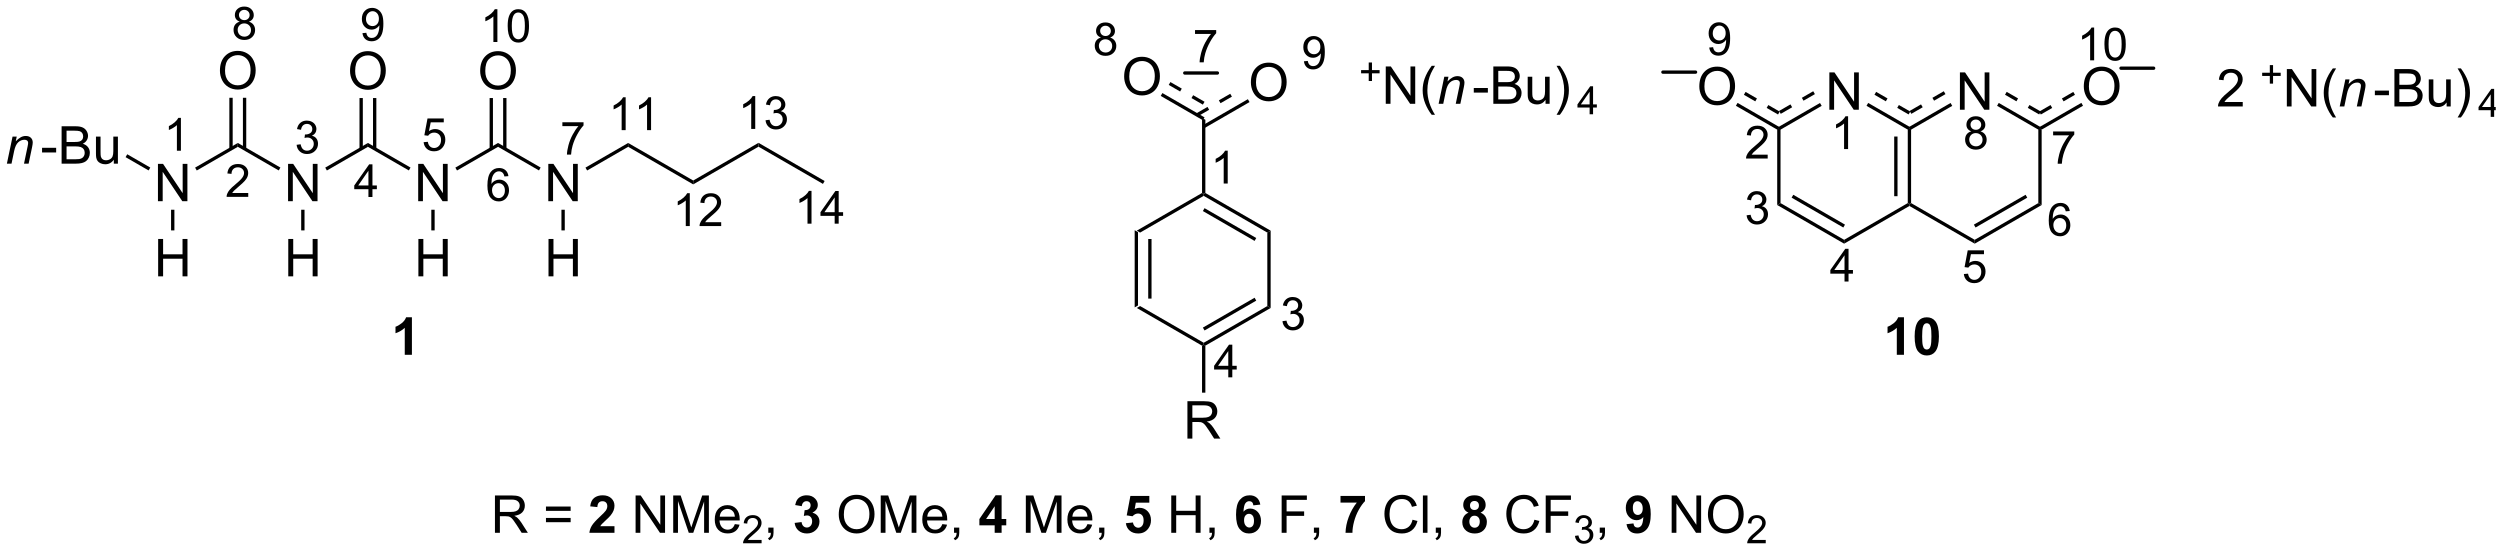 <?xml version="1.0" encoding="UTF-8"?>
<!DOCTYPE svg PUBLIC '-//W3C//DTD SVG 1.0//EN'
          'http://www.w3.org/TR/2001/REC-SVG-20010904/DTD/svg10.dtd'>
<svg stroke-dasharray="none" shape-rendering="auto" xmlns="http://www.w3.org/2000/svg" font-family="'Dialog'" text-rendering="auto" width="90" fill-opacity="1" color-interpolation="auto" color-rendering="auto" preserveAspectRatio="xMidYMid meet" font-size="12px" viewBox="0 0 90 20" fill="black" xmlns:xlink="http://www.w3.org/1999/xlink" stroke="black" image-rendering="auto" stroke-miterlimit="10" stroke-linecap="square" stroke-linejoin="miter" font-style="normal" stroke-width="1" height="20" stroke-dashoffset="0" font-weight="normal" stroke-opacity="1"
><!--Generated by the Batik Graphics2D SVG Generator--><defs id="genericDefs"
  /><g
  ><defs id="defs1"
    ><clipPath clipPathUnits="userSpaceOnUse" id="clipPath1"
      ><path d="M-0.333 1.886 L393.842 1.886 L393.842 88.536 L-0.333 88.536 L-0.333 1.886 Z"
      /></clipPath
      ><clipPath clipPathUnits="userSpaceOnUse" id="clipPath2"
      ><path d="M134.616 55.727 L134.616 139.967 L516.689 139.967 L516.689 55.727 Z"
      /></clipPath
      ><clipPath clipPathUnits="userSpaceOnUse" id="clipPath3"
      ><path d="M134.616 55.727 L134.616 139.967 L516.535 139.967 L516.535 55.727 Z"
      /></clipPath
    ></defs
    ><g transform="scale(0.228,0.228) translate(0.333,-1.886) matrix(1.029,0,0,1.029,-138.466,-55.434)"
    ><path d="M308.35 91.03 L308.86 91.325 L308.86 102.578 L308.35 102.872 ZM310.428 92.378 L310.428 101.525 L310.938 101.525 L310.938 92.378 Z" stroke="none" clip-path="url(#clipPath3)"
    /></g
    ><g transform="matrix(0.235,0,0,0.235,-31.539,-13.088)"
    ><path d="M308.35 102.872 L308.86 102.578 L318.605 108.204 L318.605 108.499 L318.35 108.646 Z" stroke="none" clip-path="url(#clipPath3)"
    /></g
    ><g transform="matrix(0.235,0,0,0.235,-31.539,-13.088)"
    ><path d="M318.86 108.646 L318.605 108.499 L318.605 108.204 L328.351 102.578 L328.861 102.872 ZM318.733 106.32 L326.655 101.746 L326.4 101.304 L318.478 105.878 Z" stroke="none" clip-path="url(#clipPath3)"
    /></g
    ><g transform="matrix(0.235,0,0,0.235,-31.539,-13.088)"
    ><path d="M328.861 102.872 L328.351 102.578 L328.351 91.325 L328.861 91.03 Z" stroke="none" clip-path="url(#clipPath3)"
    /></g
    ><g transform="matrix(0.235,0,0,0.235,-31.539,-13.088)"
    ><path d="M328.861 91.03 L328.351 91.325 L318.605 85.698 L318.605 85.404 L318.86 85.257 ZM326.655 92.157 L318.733 87.583 L318.478 88.025 L326.4 92.599 Z" stroke="none" clip-path="url(#clipPath3)"
    /></g
    ><g transform="matrix(0.235,0,0,0.235,-31.539,-13.088)"
    ><path d="M318.35 85.257 L318.605 85.404 L318.605 85.698 L308.86 91.325 L308.35 91.03 Z" stroke="none" clip-path="url(#clipPath3)"
    /></g
    ><g transform="matrix(0.235,0,0,0.235,-31.539,-13.088)"
    ><path d="M318.86 85.257 L318.605 85.404 L318.35 85.257 L318.35 74.043 L318.605 73.895 L318.86 74.043 Z" stroke="none" clip-path="url(#clipPath3)"
    /></g
    ><g transform="matrix(0.235,0,0,0.235,-31.539,-13.088)"
    ><path d="M306.419 67.43 Q306.419 66.003 307.185 65.198 Q307.951 64.391 309.162 64.391 Q309.953 64.391 310.589 64.771 Q311.227 65.148 311.56 65.826 Q311.896 66.503 311.896 67.362 Q311.896 68.234 311.544 68.922 Q311.193 69.609 310.547 69.964 Q309.904 70.318 309.156 70.318 Q308.349 70.318 307.711 69.927 Q307.076 69.534 306.748 68.859 Q306.419 68.182 306.419 67.43 ZM307.201 67.44 Q307.201 68.477 307.755 69.073 Q308.313 69.667 309.154 69.667 Q310.008 69.667 310.56 69.065 Q311.115 68.464 311.115 67.359 Q311.115 66.659 310.878 66.138 Q310.641 65.617 310.185 65.331 Q309.732 65.042 309.164 65.042 Q308.36 65.042 307.779 65.596 Q307.201 66.148 307.201 67.44 Z" stroke="none" clip-path="url(#clipPath3)"
    /></g
    ><g transform="matrix(0.235,0,0,0.235,-31.539,-13.088)"
    ><path d="M318.733 73.674 L312.279 69.948 L312.024 70.39 L318.478 74.116 ZM318.733 71.282 L316.99 70.276 L316.735 70.718 L318.478 71.724 ZM315.247 69.27 L313.504 68.263 L313.249 68.705 L314.992 69.712 Z" stroke="none" clip-path="url(#clipPath3)"
    /></g
    ><g transform="matrix(0.235,0,0,0.235,-31.539,-13.088)"
    ><path d="M325.835 68.327 Q325.835 66.9 326.601 66.095 Q327.366 65.288 328.577 65.288 Q329.369 65.288 330.004 65.668 Q330.642 66.046 330.976 66.723 Q331.312 67.4 331.312 68.259 Q331.312 69.131 330.96 69.819 Q330.609 70.506 329.963 70.861 Q329.32 71.215 328.572 71.215 Q327.765 71.215 327.127 70.824 Q326.491 70.431 326.163 69.756 Q325.835 69.079 325.835 68.327 ZM326.616 68.337 Q326.616 69.374 327.171 69.97 Q327.728 70.564 328.57 70.564 Q329.424 70.564 329.976 69.962 Q330.531 69.361 330.531 68.256 Q330.531 67.556 330.293 67.035 Q330.057 66.514 329.601 66.228 Q329.148 65.939 328.58 65.939 Q327.775 65.939 327.195 66.493 Q326.616 67.046 326.616 68.337 Z" stroke="none" clip-path="url(#clipPath3)"
    /></g
    ><g transform="matrix(0.235,0,0,0.235,-31.539,-13.088)"
    ><path d="M318.733 75.312 L325.627 71.332 L325.372 70.89 L318.478 74.87 ZM317.697 73.518 L319.44 72.512 L319.185 72.07 L317.442 73.076 ZM321.183 71.505 L322.926 70.499 L322.671 70.057 L320.928 71.064 Z" stroke="none" clip-path="url(#clipPath3)"
    /></g
    ><g transform="matrix(0.235,0,0,0.235,-31.539,-13.088)"
    ><path d="M343.885 68.104 L343.885 66.926 L342.716 66.926 L342.716 66.434 L343.885 66.434 L343.885 65.266 L344.384 65.266 L344.384 66.434 L345.551 66.434 L345.551 66.926 L344.384 66.926 L344.384 68.104 L343.885 68.104 Z" stroke="none" clip-path="url(#clipPath3)"
    /></g
    ><g transform="matrix(0.235,0,0,0.235,-31.539,-13.088)"
    ><path d="M346.495 71.599 L346.495 65.873 L347.274 65.873 L350.281 70.367 L350.281 65.873 L351.008 65.873 L351.008 71.599 L350.229 71.599 L347.221 67.099 L347.221 71.599 L346.495 71.599 ZM353.535 73.284 Q352.952 72.55 352.548 71.565 Q352.147 70.578 352.147 69.524 Q352.147 68.594 352.449 67.742 Q352.801 66.755 353.535 65.774 L354.038 65.774 Q353.567 66.586 353.413 66.935 Q353.176 67.474 353.038 68.06 Q352.871 68.789 352.871 69.529 Q352.871 71.406 354.038 73.284 L353.535 73.284 Z" stroke="none" clip-path="url(#clipPath3)"
    /></g
    ><g transform="matrix(0.235,0,0,0.235,-31.539,-13.088)"
    ><path d="M354.592 71.599 L355.46 67.451 L356.1 67.451 L355.949 68.172 Q356.366 67.748 356.728 67.552 Q357.092 67.357 357.473 67.357 Q357.975 67.357 358.262 67.63 Q358.551 67.904 358.551 68.36 Q358.551 68.591 358.449 69.086 L357.921 71.599 L357.215 71.599 L357.764 68.969 Q357.848 68.586 357.848 68.404 Q357.848 68.195 357.704 68.068 Q357.561 67.938 357.293 67.938 Q356.749 67.938 356.324 68.328 Q355.902 68.719 355.702 69.669 L355.301 71.599 L354.592 71.599 Z" stroke="none" clip-path="url(#clipPath3)"
    /></g
    ><g transform="matrix(0.235,0,0,0.235,-31.539,-13.088)"
    ><path d="M359.979 69.88 L359.979 69.172 L362.138 69.172 L362.138 69.88 L359.979 69.88 ZM362.974 71.599 L362.974 65.873 L365.122 65.873 Q365.779 65.873 366.175 66.047 Q366.573 66.219 366.797 66.581 Q367.021 66.943 367.021 67.336 Q367.021 67.703 366.82 68.029 Q366.622 68.352 366.221 68.552 Q366.74 68.703 367.018 69.07 Q367.3 69.438 367.3 69.938 Q367.3 70.341 367.128 70.688 Q366.958 71.031 366.708 71.219 Q366.458 71.406 366.081 71.503 Q365.706 71.599 365.159 71.599 L362.974 71.599 ZM363.732 68.279 L364.971 68.279 Q365.474 68.279 365.693 68.211 Q365.982 68.125 366.128 67.927 Q366.276 67.727 366.276 67.427 Q366.276 67.141 366.138 66.925 Q366.003 66.709 365.747 66.628 Q365.495 66.547 364.878 66.547 L363.732 66.547 L363.732 68.279 ZM363.732 70.922 L365.159 70.922 Q365.526 70.922 365.675 70.896 Q365.935 70.849 366.109 70.74 Q366.286 70.63 366.399 70.422 Q366.513 70.211 366.513 69.938 Q366.513 69.617 366.349 69.383 Q366.185 69.146 365.893 69.05 Q365.604 68.953 365.057 68.953 L363.732 68.953 L363.732 70.922 ZM370.971 71.599 L370.971 70.99 Q370.487 71.693 369.654 71.693 Q369.286 71.693 368.969 71.552 Q368.651 71.412 368.495 71.198 Q368.341 70.985 368.279 70.677 Q368.237 70.469 368.237 70.021 L368.237 67.451 L368.94 67.451 L368.94 69.75 Q368.94 70.302 368.982 70.492 Q369.05 70.771 369.263 70.93 Q369.479 71.086 369.794 71.086 Q370.112 71.086 370.388 70.925 Q370.667 70.763 370.781 70.485 Q370.896 70.203 370.896 69.672 L370.896 67.451 L371.599 67.451 L371.599 71.599 L370.971 71.599 ZM373.163 73.284 L372.658 73.284 Q373.827 71.406 373.827 69.529 Q373.827 68.794 373.658 68.07 Q373.525 67.485 373.288 66.945 Q373.134 66.594 372.658 65.774 L373.163 65.774 Q373.897 66.755 374.249 67.742 Q374.548 68.594 374.548 69.524 Q374.548 70.578 374.145 71.565 Q373.741 72.55 373.163 73.284 Z" stroke="none" clip-path="url(#clipPath3)"
    /></g
    ><g transform="matrix(0.235,0,0,0.235,-31.539,-13.088)"
    ><path d="M377.725 73.199 L377.725 72.17 L375.861 72.17 L375.861 71.688 L377.822 68.904 L378.252 68.904 L378.252 71.688 L378.832 71.688 L378.832 72.17 L378.252 72.17 L378.252 73.199 L377.725 73.199 ZM377.725 71.688 L377.725 69.75 L376.381 71.688 L377.725 71.688 Z" stroke="none" clip-path="url(#clipPath3)"
    /></g
    ><g stroke-width="0.51" transform="matrix(0.235,0,0,0.235,-31.539,-13.088)" stroke-linejoin="round" stroke-linecap="round"
    ><path fill="none" d="M315.704 66.876 L320.704 66.876" clip-path="url(#clipPath3)"
    /></g
    ><g transform="matrix(0.235,0,0,0.235,-31.539,-13.088)"
    ><path d="M414.451 72.506 L414.451 66.78 L415.229 66.78 L418.237 71.274 L418.237 66.78 L418.964 66.78 L418.964 72.506 L418.185 72.506 L415.177 68.006 L415.177 72.506 L414.451 72.506 Z" stroke="none" clip-path="url(#clipPath3)"
    /></g
    ><g transform="matrix(0.235,0,0,0.235,-31.539,-13.088)"
    ><path d="M406.461 75.552 L406.716 75.405 L406.971 75.552 L406.971 86.805 L406.461 87.1 Z" stroke="none" clip-path="url(#clipPath3)"
    /></g
    ><g transform="matrix(0.235,0,0,0.235,-31.539,-13.088)"
    ><path d="M406.461 87.1 L406.971 86.805 L416.716 92.432 L416.716 93.021 ZM408.667 85.973 L416.589 90.547 L416.844 90.105 L408.922 85.531 Z" stroke="none" clip-path="url(#clipPath3)"
    /></g
    ><g transform="matrix(0.235,0,0,0.235,-31.539,-13.088)"
    ><path d="M416.716 93.021 L416.716 92.432 L426.462 86.805 L426.717 86.953 L426.717 87.247 Z" stroke="none" clip-path="url(#clipPath3)"
    /></g
    ><g transform="matrix(0.235,0,0,0.235,-31.539,-13.088)"
    ><path d="M426.972 86.805 L426.717 86.953 L426.462 86.805 L426.462 75.552 L426.717 75.405 L426.972 75.552 ZM424.893 85.752 L424.893 76.605 L424.383 76.605 L424.383 85.752 Z" stroke="none" clip-path="url(#clipPath3)"
    /></g
    ><g transform="matrix(0.235,0,0,0.235,-31.539,-13.088)"
    ><path d="M426.844 75.184 L420.398 71.462 L420.143 71.904 L426.589 75.626 ZM426.844 72.784 L425.101 71.778 L424.846 72.219 L426.589 73.226 ZM423.358 70.771 L421.615 69.765 L421.36 70.207 L423.103 71.213 Z" stroke="none" clip-path="url(#clipPath3)"
    /></g
    ><g transform="matrix(0.235,0,0,0.235,-31.539,-13.088)"
    ><path d="M413.019 71.471 L406.588 75.184 L406.843 75.626 L413.274 71.913 ZM411.98 69.671 L410.237 70.677 L410.492 71.119 L412.235 70.113 ZM408.494 71.684 L406.751 72.69 L407.006 73.132 L408.749 72.126 Z" stroke="none" clip-path="url(#clipPath3)"
    /></g
    ><g transform="matrix(0.235,0,0,0.235,-31.539,-13.088)"
    ><path d="M434.451 72.506 L434.451 66.78 L435.23 66.78 L438.238 71.274 L438.238 66.78 L438.964 66.78 L438.964 72.506 L438.186 72.506 L435.178 68.006 L435.178 72.506 L434.451 72.506 Z" stroke="none" clip-path="url(#clipPath3)"
    /></g
    ><g transform="matrix(0.235,0,0,0.235,-31.539,-13.088)"
    ><path d="M426.717 87.247 L426.717 86.953 L426.972 86.805 L436.717 92.432 L436.717 93.021 Z" stroke="none" clip-path="url(#clipPath3)"
    /></g
    ><g transform="matrix(0.235,0,0,0.235,-31.539,-13.088)"
    ><path d="M436.717 93.021 L436.717 92.432 L446.462 86.805 L446.973 87.1 ZM436.845 90.547 L444.767 85.973 L444.511 85.531 L436.589 90.105 Z" stroke="none" clip-path="url(#clipPath3)"
    /></g
    ><g transform="matrix(0.235,0,0,0.235,-31.539,-13.088)"
    ><path d="M446.973 87.1 L446.462 86.805 L446.462 75.552 L446.717 75.405 L446.973 75.552 Z" stroke="none" clip-path="url(#clipPath3)"
    /></g
    ><g transform="matrix(0.235,0,0,0.235,-31.539,-13.088)"
    ><path d="M446.845 75.184 L440.399 71.462 L440.143 71.904 L446.59 75.626 ZM446.845 72.784 L445.102 71.778 L444.847 72.219 L446.59 73.226 ZM443.359 70.771 L441.616 69.765 L441.361 70.207 L443.104 71.213 Z" stroke="none" clip-path="url(#clipPath3)"
    /></g
    ><g transform="matrix(0.235,0,0,0.235,-31.539,-13.088)"
    ><path d="M433.02 71.471 L426.589 75.184 L426.844 75.626 L433.275 71.913 ZM431.981 69.671 L430.238 70.677 L430.493 71.119 L432.236 70.113 ZM428.495 71.684 L426.752 72.69 L427.007 73.132 L428.75 72.126 Z" stroke="none" clip-path="url(#clipPath3)"
    /></g
    ><g transform="matrix(0.235,0,0,0.235,-31.539,-13.088)"
    ><path d="M394.53 68.939 Q394.53 67.513 395.296 66.708 Q396.061 65.9 397.272 65.9 Q398.064 65.9 398.699 66.281 Q399.337 66.658 399.671 67.335 Q400.007 68.013 400.007 68.872 Q400.007 69.744 399.655 70.432 Q399.303 71.119 398.658 71.473 Q398.014 71.828 397.267 71.828 Q396.46 71.828 395.822 71.437 Q395.186 71.044 394.858 70.369 Q394.53 69.692 394.53 68.939 ZM395.311 68.95 Q395.311 69.986 395.866 70.583 Q396.423 71.177 397.264 71.177 Q398.118 71.177 398.671 70.575 Q399.225 69.973 399.225 68.869 Q399.225 68.169 398.988 67.648 Q398.751 67.127 398.296 66.841 Q397.842 66.552 397.275 66.552 Q396.47 66.552 395.889 67.106 Q395.311 67.658 395.311 68.95 Z" stroke="none" clip-path="url(#clipPath3)"
    /></g
    ><g transform="matrix(0.235,0,0,0.235,-31.539,-13.088)"
    ><path d="M406.843 75.184 L400.389 71.458 L400.134 71.9 L406.588 75.626 ZM406.843 72.792 L405.1 71.786 L404.845 72.228 L406.588 73.234 ZM403.357 70.779 L401.615 69.773 L401.359 70.215 L403.102 71.221 Z" stroke="none" clip-path="url(#clipPath3)"
    /></g
    ><g transform="matrix(0.235,0,0,0.235,-31.539,-13.088)"
    ><path d="M453.429 68.939 Q453.429 67.513 454.195 66.708 Q454.961 65.9 456.172 65.9 Q456.963 65.9 457.599 66.281 Q458.237 66.658 458.57 67.335 Q458.906 68.013 458.906 68.872 Q458.906 69.744 458.554 70.432 Q458.203 71.119 457.557 71.473 Q456.914 71.828 456.166 71.828 Q455.359 71.828 454.721 71.437 Q454.086 71.044 453.758 70.369 Q453.429 69.692 453.429 68.939 ZM454.211 68.95 Q454.211 69.986 454.765 70.583 Q455.323 71.177 456.164 71.177 Q457.018 71.177 457.57 70.575 Q458.125 69.973 458.125 68.869 Q458.125 68.169 457.888 67.648 Q457.651 67.127 457.195 66.841 Q456.742 66.552 456.174 66.552 Q455.37 66.552 454.789 67.106 Q454.211 67.658 454.211 68.95 Z" stroke="none" clip-path="url(#clipPath3)"
    /></g
    ><g transform="matrix(0.235,0,0,0.235,-31.539,-13.088)"
    ><path d="M446.973 75.552 L446.717 75.405 L446.717 75.11 L453.054 71.452 L453.309 71.894 ZM446.845 73.234 L448.588 72.228 L448.333 71.786 L446.59 72.792 ZM450.331 71.221 L452.074 70.215 L451.819 69.773 L450.076 70.779 Z" stroke="none" clip-path="url(#clipPath3)"
    /></g
    ><g transform="matrix(0.235,0,0,0.235,-31.539,-13.088)"
    ><path d="M477.777 71.323 L477.777 72 L473.99 72 Q473.982 71.745 474.074 71.511 Q474.217 71.125 474.534 70.75 Q474.855 70.375 475.456 69.883 Q476.389 69.117 476.717 68.669 Q477.045 68.222 477.045 67.823 Q477.045 67.406 476.745 67.12 Q476.449 66.831 475.967 66.831 Q475.459 66.831 475.154 67.136 Q474.849 67.44 474.847 67.979 L474.123 67.906 Q474.199 67.097 474.683 66.675 Q475.167 66.25 475.982 66.25 Q476.808 66.25 477.287 66.709 Q477.769 67.164 477.769 67.839 Q477.769 68.183 477.628 68.516 Q477.488 68.847 477.159 69.214 Q476.834 69.581 476.076 70.222 Q475.443 70.753 475.264 70.943 Q475.084 71.133 474.967 71.323 L477.777 71.323 Z" stroke="none" clip-path="url(#clipPath3)"
    /></g
    ><g transform="matrix(0.235,0,0,0.235,-31.539,-13.088)"
    ><path d="M481.924 68.505 L481.924 67.327 L480.754 67.327 L480.754 66.835 L481.924 66.835 L481.924 65.667 L482.422 65.667 L482.422 66.835 L483.59 66.835 L483.59 67.327 L482.422 67.327 L482.422 68.505 L481.924 68.505 Z" stroke="none" clip-path="url(#clipPath3)"
    /></g
    ><g transform="matrix(0.235,0,0,0.235,-31.539,-13.088)"
    ><path d="M484.533 72 L484.533 66.274 L485.312 66.274 L488.32 70.768 L488.32 66.274 L489.046 66.274 L489.046 72 L488.267 72 L485.26 67.5 L485.26 72 L484.533 72 ZM491.574 73.685 Q490.99 72.951 490.587 71.966 Q490.185 70.979 490.185 69.925 Q490.185 68.995 490.488 68.143 Q490.839 67.156 491.574 66.175 L492.076 66.175 Q491.605 66.987 491.451 67.336 Q491.214 67.875 491.076 68.461 Q490.909 69.19 490.909 69.93 Q490.909 71.808 492.076 73.685 L491.574 73.685 Z" stroke="none" clip-path="url(#clipPath3)"
    /></g
    ><g transform="matrix(0.235,0,0,0.235,-31.539,-13.088)"
    ><path d="M492.631 72 L493.498 67.852 L494.139 67.852 L493.988 68.573 Q494.404 68.149 494.766 67.953 Q495.131 67.758 495.511 67.758 Q496.014 67.758 496.3 68.031 Q496.589 68.305 496.589 68.761 Q496.589 68.992 496.488 69.487 L495.959 72 L495.253 72 L495.803 69.37 Q495.886 68.987 495.886 68.805 Q495.886 68.597 495.743 68.469 Q495.6 68.339 495.331 68.339 Q494.787 68.339 494.363 68.729 Q493.941 69.12 493.74 70.07 L493.339 72 L492.631 72 Z" stroke="none" clip-path="url(#clipPath3)"
    /></g
    ><g transform="matrix(0.235,0,0,0.235,-31.539,-13.088)"
    ><path d="M498.018 70.281 L498.018 69.573 L500.176 69.573 L500.176 70.281 L498.018 70.281 ZM501.012 72 L501.012 66.274 L503.161 66.274 Q503.817 66.274 504.213 66.448 Q504.611 66.62 504.835 66.982 Q505.059 67.344 505.059 67.737 Q505.059 68.104 504.859 68.43 Q504.661 68.753 504.26 68.953 Q504.778 69.104 505.057 69.472 Q505.338 69.839 505.338 70.339 Q505.338 70.742 505.166 71.089 Q504.997 71.433 504.747 71.62 Q504.497 71.808 504.119 71.904 Q503.744 72 503.197 72 L501.012 72 ZM501.77 68.68 L503.01 68.68 Q503.512 68.68 503.731 68.612 Q504.02 68.526 504.166 68.328 Q504.315 68.128 504.315 67.828 Q504.315 67.542 504.176 67.326 Q504.041 67.11 503.786 67.029 Q503.533 66.948 502.916 66.948 L501.77 66.948 L501.77 68.68 ZM501.77 71.323 L503.197 71.323 Q503.565 71.323 503.713 71.297 Q503.973 71.25 504.148 71.141 Q504.325 71.031 504.437 70.823 Q504.551 70.612 504.551 70.339 Q504.551 70.018 504.387 69.784 Q504.223 69.547 503.932 69.451 Q503.643 69.354 503.096 69.354 L501.77 69.354 L501.77 71.323 ZM509.01 72 L509.01 71.391 Q508.525 72.094 507.692 72.094 Q507.325 72.094 507.007 71.953 Q506.69 71.813 506.533 71.599 Q506.38 71.386 506.317 71.078 Q506.275 70.87 506.275 70.422 L506.275 67.852 L506.978 67.852 L506.978 70.151 Q506.978 70.703 507.02 70.893 Q507.088 71.172 507.301 71.331 Q507.518 71.487 507.833 71.487 Q508.15 71.487 508.426 71.326 Q508.705 71.164 508.82 70.886 Q508.934 70.604 508.934 70.073 L508.934 67.852 L509.637 67.852 L509.637 72 L509.01 72 ZM511.201 73.685 L510.696 73.685 Q511.865 71.808 511.865 69.93 Q511.865 69.195 511.696 68.472 Q511.563 67.886 511.326 67.347 Q511.173 66.995 510.696 66.175 L511.201 66.175 Q511.936 67.156 512.287 68.143 Q512.587 68.995 512.587 69.925 Q512.587 70.979 512.183 71.966 Q511.779 72.951 511.201 73.685 Z" stroke="none" clip-path="url(#clipPath3)"
    /></g
    ><g transform="matrix(0.235,0,0,0.235,-31.539,-13.088)"
    ><path d="M515.763 73.6 L515.763 72.571 L513.9 72.571 L513.9 72.088 L515.861 69.305 L516.29 69.305 L516.29 72.088 L516.87 72.088 L516.87 72.571 L516.29 72.571 L516.29 73.6 L515.763 73.6 ZM515.763 72.088 L515.763 70.151 L514.419 72.088 L515.763 72.088 Z" stroke="none" clip-path="url(#clipPath3)"
    /></g
    ><g stroke-width="0.51" transform="matrix(0.235,0,0,0.235,-31.539,-13.088)" stroke-linejoin="round" stroke-linecap="round"
    ><path fill="none" d="M388.953 66.743 L393.953 66.743" clip-path="url(#clipPath3)"
    /></g
    ><g stroke-width="0.51" transform="matrix(0.235,0,0,0.235,-31.539,-13.088)" stroke-linejoin="round" stroke-linecap="round"
    ><path fill="none" d="M459.128 66.141 L464.128 66.141" clip-path="url(#clipPath3)"
    /></g
    ><g transform="matrix(0.235,0,0,0.235,-31.539,-13.088)"
    ><path d="M210.03 137.319 L210.03 131.592 L212.569 131.592 Q213.335 131.592 213.733 131.746 Q214.132 131.899 214.369 132.29 Q214.608 132.68 214.608 133.154 Q214.608 133.764 214.213 134.183 Q213.819 134.6 212.994 134.712 Q213.296 134.858 213.452 134.998 Q213.783 135.303 214.08 135.759 L215.077 137.319 L214.124 137.319 L213.366 136.126 Q213.033 135.61 212.817 135.337 Q212.603 135.063 212.434 134.954 Q212.265 134.845 212.088 134.803 Q211.96 134.774 211.666 134.774 L210.788 134.774 L210.788 137.319 L210.03 137.319 ZM210.788 134.118 L212.416 134.118 Q212.937 134.118 213.228 134.011 Q213.523 133.904 213.673 133.667 Q213.827 133.43 213.827 133.154 Q213.827 132.748 213.53 132.488 Q213.236 132.225 212.601 132.225 L210.788 132.225 L210.788 134.118 ZM221.627 133.951 L217.845 133.951 L217.845 133.295 L221.627 133.295 L221.627 133.951 ZM221.627 135.688 L217.845 135.688 L217.845 135.032 L221.627 135.032 L221.627 135.688 Z" stroke="none" clip-path="url(#clipPath3)"
    /></g
    ><g transform="matrix(0.235,0,0,0.235,-31.539,-13.088)"
    ><path d="M228.341 136.298 L228.341 137.319 L224.495 137.319 Q224.558 136.74 224.87 136.222 Q225.183 135.704 226.105 134.85 Q226.847 134.157 227.013 133.912 Q227.24 133.571 227.24 133.24 Q227.24 132.873 227.042 132.675 Q226.847 132.477 226.498 132.477 Q226.154 132.477 225.951 132.686 Q225.748 132.891 225.716 133.373 L224.623 133.264 Q224.722 132.358 225.237 131.964 Q225.753 131.569 226.526 131.569 Q227.373 131.569 227.857 132.027 Q228.341 132.483 228.341 133.162 Q228.341 133.548 228.203 133.899 Q228.065 134.248 227.763 134.631 Q227.565 134.884 227.045 135.36 Q226.526 135.837 226.386 135.993 Q226.248 136.149 226.162 136.298 L228.341 136.298 Z" stroke="none" clip-path="url(#clipPath3)"
    /></g
    ><g transform="matrix(0.235,0,0,0.235,-31.539,-13.088)"
    ><path d="M231.576 137.319 L231.576 131.592 L232.355 131.592 L235.362 136.087 L235.362 131.592 L236.089 131.592 L236.089 137.319 L235.31 137.319 L232.302 132.819 L232.302 137.319 L231.576 137.319 ZM237.338 137.319 L237.338 131.592 L238.478 131.592 L239.835 135.647 Q240.022 136.212 240.108 136.493 Q240.205 136.18 240.413 135.576 L241.783 131.592 L242.804 131.592 L242.804 137.319 L242.072 137.319 L242.072 132.524 L240.408 137.319 L239.726 137.319 L238.069 132.444 L238.069 137.319 L237.338 137.319 ZM246.775 135.983 L247.502 136.071 Q247.33 136.709 246.864 137.061 Q246.4 137.412 245.679 137.412 Q244.767 137.412 244.233 136.852 Q243.702 136.29 243.702 135.279 Q243.702 134.233 244.241 133.654 Q244.78 133.076 245.64 133.076 Q246.47 133.076 246.996 133.644 Q247.525 134.209 247.525 135.235 Q247.525 135.298 247.522 135.423 L244.429 135.423 Q244.468 136.108 244.814 136.472 Q245.163 136.834 245.681 136.834 Q246.069 136.834 246.343 136.631 Q246.616 136.428 246.775 135.983 ZM244.468 134.845 L246.783 134.845 Q246.736 134.321 246.517 134.061 Q246.181 133.654 245.647 133.654 Q245.163 133.654 244.832 133.98 Q244.502 134.303 244.468 134.845 Z" stroke="none" clip-path="url(#clipPath3)"
    /></g
    ><g transform="matrix(0.235,0,0,0.235,-31.539,-13.088)"
    ><path d="M250.879 138.411 L250.879 138.918 L248.039 138.918 Q248.033 138.727 248.101 138.551 Q248.209 138.262 248.447 137.981 Q248.687 137.7 249.138 137.331 Q249.838 136.756 250.084 136.421 Q250.33 136.084 250.33 135.786 Q250.33 135.473 250.105 135.258 Q249.882 135.042 249.521 135.042 Q249.14 135.042 248.912 135.27 Q248.683 135.499 248.681 135.903 L248.138 135.848 Q248.195 135.241 248.558 134.924 Q248.922 134.606 249.533 134.606 Q250.152 134.606 250.511 134.95 Q250.873 135.292 250.873 135.797 Q250.873 136.055 250.767 136.305 Q250.662 136.553 250.416 136.829 Q250.172 137.104 249.603 137.584 Q249.129 137.983 248.994 138.125 Q248.859 138.268 248.771 138.411 L250.879 138.411 Z" stroke="none" clip-path="url(#clipPath3)"
    /></g
    ><g transform="matrix(0.235,0,0,0.235,-31.539,-13.088)"
    ><path d="M251.905 137.319 L251.905 136.516 L252.707 136.516 L252.707 137.319 Q252.707 137.761 252.551 138.032 Q252.394 138.303 252.053 138.451 L251.858 138.152 Q252.082 138.053 252.186 137.863 Q252.293 137.675 252.303 137.319 L251.905 137.319 Z" stroke="none" clip-path="url(#clipPath3)"
    /></g
    ><g transform="matrix(0.235,0,0,0.235,-31.539,-13.088)"
    ><path d="M255.941 135.798 L257.004 135.67 Q257.053 136.076 257.275 136.292 Q257.499 136.506 257.816 136.506 Q258.155 136.506 258.387 136.248 Q258.621 135.99 258.621 135.553 Q258.621 135.139 258.397 134.897 Q258.176 134.654 257.855 134.654 Q257.644 134.654 257.35 134.735 L257.473 133.842 Q257.918 133.852 258.152 133.649 Q258.387 133.444 258.387 133.102 Q258.387 132.813 258.215 132.641 Q258.043 132.47 257.757 132.47 Q257.475 132.47 257.275 132.665 Q257.077 132.86 257.035 133.235 L256.022 133.063 Q256.129 132.545 256.34 132.235 Q256.553 131.923 256.934 131.746 Q257.316 131.569 257.788 131.569 Q258.598 131.569 259.085 132.084 Q259.488 132.506 259.488 133.037 Q259.488 133.79 258.663 134.24 Q259.155 134.345 259.449 134.712 Q259.746 135.079 259.746 135.6 Q259.746 136.352 259.194 136.886 Q258.644 137.417 257.824 137.417 Q257.046 137.417 256.533 136.97 Q256.022 136.522 255.941 135.798 Z" stroke="none" clip-path="url(#clipPath3)"
    /></g
    ><g transform="matrix(0.235,0,0,0.235,-31.539,-13.088)"
    ><path d="M262.699 134.529 Q262.699 133.102 263.465 132.298 Q264.23 131.49 265.441 131.49 Q266.233 131.49 266.868 131.871 Q267.507 132.248 267.84 132.925 Q268.176 133.602 268.176 134.462 Q268.176 135.334 267.824 136.022 Q267.473 136.709 266.827 137.063 Q266.184 137.417 265.436 137.417 Q264.629 137.417 263.991 137.027 Q263.355 136.634 263.027 135.959 Q262.699 135.282 262.699 134.529 ZM263.48 134.54 Q263.48 135.576 264.035 136.173 Q264.592 136.766 265.434 136.766 Q266.288 136.766 266.84 136.165 Q267.394 135.563 267.394 134.459 Q267.394 133.759 267.158 133.238 Q266.921 132.717 266.465 132.43 Q266.012 132.141 265.444 132.141 Q264.639 132.141 264.059 132.696 Q263.48 133.248 263.48 134.54 ZM269.128 137.319 L269.128 131.592 L270.268 131.592 L271.625 135.647 Q271.812 136.212 271.898 136.493 Q271.995 136.18 272.203 135.576 L273.573 131.592 L274.594 131.592 L274.594 137.319 L273.862 137.319 L273.862 132.524 L272.198 137.319 L271.516 137.319 L269.859 132.444 L269.859 137.319 L269.128 137.319 ZM278.565 135.983 L279.292 136.071 Q279.12 136.709 278.654 137.061 Q278.19 137.412 277.469 137.412 Q276.557 137.412 276.023 136.852 Q275.492 136.29 275.492 135.279 Q275.492 134.233 276.031 133.654 Q276.57 133.076 277.43 133.076 Q278.26 133.076 278.786 133.644 Q279.315 134.209 279.315 135.235 Q279.315 135.298 279.312 135.423 L276.219 135.423 Q276.258 136.108 276.604 136.472 Q276.953 136.834 277.471 136.834 Q277.859 136.834 278.133 136.631 Q278.406 136.428 278.565 135.983 ZM276.258 134.845 L278.573 134.845 Q278.526 134.321 278.307 134.061 Q277.971 133.654 277.438 133.654 Q276.953 133.654 276.622 133.98 Q276.292 134.303 276.258 134.845 ZM280.358 137.319 L280.358 136.516 L281.16 136.516 L281.16 137.319 Q281.16 137.761 281.004 138.032 Q280.848 138.303 280.507 138.451 L280.311 138.152 Q280.535 138.053 280.639 137.863 Q280.746 137.675 280.757 137.319 L280.358 137.319 Z" stroke="none" clip-path="url(#clipPath3)"
    /></g
    ><g transform="matrix(0.235,0,0,0.235,-31.539,-13.088)"
    ><path d="M286.585 137.319 L286.585 136.165 L284.241 136.165 L284.241 135.204 L286.725 131.569 L287.647 131.569 L287.647 135.201 L288.358 135.201 L288.358 136.165 L287.647 136.165 L287.647 137.319 L286.585 137.319 ZM286.585 135.201 L286.585 133.243 L285.269 135.201 L286.585 135.201 Z" stroke="none" clip-path="url(#clipPath3)"
    /></g
    ><g transform="matrix(0.235,0,0,0.235,-31.539,-13.088)"
    ><path d="M291.358 137.319 L291.358 131.592 L292.499 131.592 L293.856 135.647 Q294.043 136.212 294.129 136.493 Q294.225 136.18 294.434 135.576 L295.803 131.592 L296.824 131.592 L296.824 137.319 L296.092 137.319 L296.092 132.524 L294.428 137.319 L293.746 137.319 L292.09 132.444 L292.09 137.319 L291.358 137.319 ZM300.796 135.983 L301.522 136.071 Q301.35 136.709 300.884 137.061 Q300.421 137.412 299.699 137.412 Q298.788 137.412 298.254 136.852 Q297.723 136.29 297.723 135.279 Q297.723 134.233 298.262 133.654 Q298.801 133.076 299.66 133.076 Q300.491 133.076 301.017 133.644 Q301.546 134.209 301.546 135.235 Q301.546 135.298 301.543 135.423 L298.449 135.423 Q298.488 136.108 298.835 136.472 Q299.184 136.834 299.702 136.834 Q300.09 136.834 300.363 136.631 Q300.637 136.428 300.796 135.983 ZM298.488 134.845 L300.803 134.845 Q300.757 134.321 300.538 134.061 Q300.202 133.654 299.668 133.654 Q299.184 133.654 298.853 133.98 Q298.522 134.303 298.488 134.845 ZM302.589 137.319 L302.589 136.516 L303.391 136.516 L303.391 137.319 Q303.391 137.761 303.234 138.032 Q303.078 138.303 302.737 138.451 L302.542 138.152 Q302.766 138.053 302.87 137.863 Q302.977 137.675 302.987 137.319 L302.589 137.319 Z" stroke="none" clip-path="url(#clipPath3)"
    /></g
    ><g transform="matrix(0.235,0,0,0.235,-31.539,-13.088)"
    ><path d="M306.68 135.845 L307.773 135.733 Q307.82 136.102 308.05 136.321 Q308.281 136.537 308.581 136.537 Q308.925 136.537 309.161 136.259 Q309.401 135.977 309.401 135.415 Q309.401 134.889 309.164 134.626 Q308.93 134.36 308.55 134.36 Q308.078 134.36 307.703 134.779 L306.812 134.649 L307.375 131.67 L310.276 131.67 L310.276 132.696 L308.206 132.696 L308.034 133.67 Q308.401 133.485 308.784 133.485 Q309.516 133.485 310.023 134.016 Q310.531 134.548 310.531 135.397 Q310.531 136.102 310.12 136.657 Q309.562 137.417 308.57 137.417 Q307.776 137.417 307.276 136.99 Q306.776 136.563 306.68 135.845 Z" stroke="none" clip-path="url(#clipPath3)"
    /></g
    ><g transform="matrix(0.235,0,0,0.235,-31.539,-13.088)"
    ><path d="M313.635 137.319 L313.635 131.592 L314.393 131.592 L314.393 133.944 L317.37 133.944 L317.37 131.592 L318.128 131.592 L318.128 137.319 L317.37 137.319 L317.37 134.618 L314.393 134.618 L314.393 137.319 L313.635 137.319 ZM319.483 137.319 L319.483 136.516 L320.285 136.516 L320.285 137.319 Q320.285 137.761 320.129 138.032 Q319.973 138.303 319.632 138.451 L319.436 138.152 Q319.66 138.053 319.764 137.863 Q319.871 137.675 319.882 137.319 L319.483 137.319 Z" stroke="none" clip-path="url(#clipPath3)"
    /></g
    ><g transform="matrix(0.235,0,0,0.235,-31.539,-13.088)"
    ><path d="M327.277 132.993 L326.215 133.11 Q326.176 132.782 326.012 132.626 Q325.848 132.47 325.585 132.47 Q325.238 132.47 324.996 132.782 Q324.757 133.095 324.694 134.084 Q325.105 133.6 325.715 133.6 Q326.402 133.6 326.892 134.123 Q327.382 134.647 327.382 135.475 Q327.382 136.352 326.866 136.886 Q326.35 137.417 325.543 137.417 Q324.676 137.417 324.116 136.743 Q323.559 136.069 323.559 134.532 Q323.559 132.959 324.139 132.264 Q324.723 131.569 325.652 131.569 Q326.303 131.569 326.73 131.933 Q327.16 132.298 327.277 132.993 ZM324.788 135.389 Q324.788 135.923 325.033 136.214 Q325.28 136.506 325.598 136.506 Q325.902 136.506 326.105 136.269 Q326.309 136.029 326.309 135.485 Q326.309 134.928 326.09 134.667 Q325.871 134.407 325.543 134.407 Q325.225 134.407 325.007 134.657 Q324.788 134.904 324.788 135.389 Z" stroke="none" clip-path="url(#clipPath3)"
    /></g
    ><g transform="matrix(0.235,0,0,0.235,-31.539,-13.088)"
    ><path d="M330.546 137.319 L330.546 131.592 L334.41 131.592 L334.41 132.266 L331.303 132.266 L331.303 134.04 L333.991 134.04 L333.991 134.717 L331.303 134.717 L331.303 137.319 L330.546 137.319 ZM335.487 137.319 L335.487 136.516 L336.289 136.516 L336.289 137.319 Q336.289 137.761 336.133 138.032 Q335.977 138.303 335.635 138.451 L335.44 138.152 Q335.664 138.053 335.768 137.863 Q335.875 137.675 335.885 137.319 L335.487 137.319 Z" stroke="none" clip-path="url(#clipPath3)"
    /></g
    ><g transform="matrix(0.235,0,0,0.235,-31.539,-13.088)"
    ><path d="M339.562 132.688 L339.562 131.67 L343.315 131.67 L343.315 132.467 Q342.851 132.923 342.37 133.779 Q341.891 134.634 341.638 135.597 Q341.385 136.561 341.391 137.319 L340.331 137.319 Q340.359 136.131 340.82 134.897 Q341.284 133.662 342.057 132.688 L339.562 132.688 Z" stroke="none" clip-path="url(#clipPath3)"
    /></g
    ><g transform="matrix(0.235,0,0,0.235,-31.539,-13.088)"
    ><path d="M350.596 135.311 L351.354 135.501 Q351.117 136.436 350.497 136.928 Q349.878 137.417 348.984 137.417 Q348.057 137.417 347.477 137.04 Q346.899 136.662 346.594 135.949 Q346.292 135.233 346.292 134.412 Q346.292 133.516 346.633 132.852 Q346.977 132.186 347.607 131.839 Q348.237 131.493 348.995 131.493 Q349.854 131.493 350.44 131.93 Q351.026 132.368 351.258 133.162 L350.51 133.337 Q350.312 132.712 349.932 132.428 Q349.555 132.141 348.979 132.141 Q348.32 132.141 347.875 132.459 Q347.432 132.774 347.253 133.308 Q347.073 133.842 347.073 134.407 Q347.073 135.139 347.286 135.683 Q347.5 136.227 347.948 136.498 Q348.399 136.766 348.922 136.766 Q349.557 136.766 349.997 136.399 Q350.44 136.032 350.596 135.311 ZM352.184 137.319 L352.184 131.592 L352.887 131.592 L352.887 137.319 L352.184 137.319 ZM354.159 137.319 L354.159 136.516 L354.961 136.516 L354.961 137.319 Q354.961 137.761 354.805 138.032 Q354.649 138.303 354.307 138.451 L354.112 138.152 Q354.336 138.053 354.44 137.863 Q354.547 137.675 354.557 137.319 L354.159 137.319 Z" stroke="none" clip-path="url(#clipPath3)"
    /></g
    ><g transform="matrix(0.235,0,0,0.235,-31.539,-13.088)"
    ><path d="M359.174 134.227 Q358.75 134.048 358.555 133.735 Q358.362 133.42 358.362 133.045 Q358.362 132.404 358.81 131.988 Q359.258 131.569 360.081 131.569 Q360.898 131.569 361.349 131.988 Q361.799 132.404 361.799 133.045 Q361.799 133.444 361.591 133.753 Q361.385 134.063 361.01 134.227 Q361.487 134.42 361.734 134.787 Q361.984 135.154 361.984 135.634 Q361.984 136.428 361.476 136.925 Q360.971 137.42 360.133 137.42 Q359.351 137.42 358.831 137.009 Q358.219 136.524 358.219 135.68 Q358.219 135.217 358.448 134.829 Q358.68 134.438 359.174 134.227 ZM359.401 133.123 Q359.401 133.451 359.586 133.636 Q359.773 133.819 360.081 133.819 Q360.393 133.819 360.581 133.634 Q360.768 133.446 360.768 133.118 Q360.768 132.811 360.583 132.626 Q360.398 132.438 360.094 132.438 Q359.776 132.438 359.589 132.626 Q359.401 132.813 359.401 133.123 ZM359.299 135.576 Q359.299 136.029 359.531 136.285 Q359.766 136.537 360.112 136.537 Q360.453 136.537 360.674 136.292 Q360.898 136.048 360.898 135.587 Q360.898 135.186 360.672 134.941 Q360.445 134.696 360.096 134.696 Q359.695 134.696 359.497 134.975 Q359.299 135.251 359.299 135.576 Z" stroke="none" clip-path="url(#clipPath3)"
    /></g
    ><g transform="matrix(0.235,0,0,0.235,-31.539,-13.088)"
    ><path d="M369.268 135.311 L370.026 135.501 Q369.789 136.436 369.169 136.928 Q368.549 137.417 367.656 137.417 Q366.729 137.417 366.148 137.04 Q365.57 136.662 365.266 135.949 Q364.964 135.233 364.964 134.412 Q364.964 133.516 365.305 132.852 Q365.648 132.186 366.279 131.839 Q366.909 131.493 367.667 131.493 Q368.526 131.493 369.112 131.93 Q369.698 132.368 369.93 133.162 L369.182 133.337 Q368.984 132.712 368.604 132.428 Q368.226 132.141 367.651 132.141 Q366.992 132.141 366.547 132.459 Q366.104 132.774 365.924 133.308 Q365.745 133.842 365.745 134.407 Q365.745 135.139 365.958 135.683 Q366.172 136.227 366.62 136.498 Q367.07 136.766 367.594 136.766 Q368.229 136.766 368.669 136.399 Q369.112 136.032 369.268 135.311 ZM370.999 137.319 L370.999 131.592 L374.863 131.592 L374.863 132.266 L371.757 132.266 L371.757 134.04 L374.444 134.04 L374.444 134.717 L371.757 134.717 L371.757 137.319 L370.999 137.319 Z" stroke="none" clip-path="url(#clipPath3)"
    /></g
    ><g transform="matrix(0.235,0,0,0.235,-31.539,-13.088)"
    ><path d="M375.481 137.784 L376.009 137.713 Q376.1 138.163 376.317 138.36 Q376.536 138.557 376.85 138.557 Q377.221 138.557 377.477 138.299 Q377.735 138.042 377.735 137.661 Q377.735 137.297 377.497 137.063 Q377.26 136.827 376.893 136.827 Q376.745 136.827 376.522 136.885 L376.581 136.422 Q376.634 136.428 376.665 136.428 Q377.003 136.428 377.272 136.252 Q377.542 136.077 377.542 135.709 Q377.542 135.421 377.344 135.231 Q377.149 135.04 376.839 135.04 Q376.53 135.04 376.325 135.233 Q376.12 135.426 376.061 135.813 L375.534 135.719 Q375.632 135.188 375.973 134.897 Q376.317 134.606 376.827 134.606 Q377.178 134.606 377.473 134.756 Q377.77 134.907 377.926 135.168 Q378.083 135.428 378.083 135.721 Q378.083 136 377.932 136.229 Q377.784 136.458 377.491 136.592 Q377.872 136.68 378.083 136.958 Q378.294 137.233 378.294 137.649 Q378.294 138.212 377.884 138.604 Q377.473 138.995 376.846 138.995 Q376.282 138.995 375.907 138.659 Q375.534 138.321 375.481 137.784 Z" stroke="none" clip-path="url(#clipPath3)"
    /></g
    ><g transform="matrix(0.235,0,0,0.235,-31.539,-13.088)"
    ><path d="M379.277 137.319 L379.277 136.516 L380.079 136.516 L380.079 137.319 Q380.079 137.761 379.923 138.032 Q379.767 138.303 379.425 138.451 L379.23 138.152 Q379.454 138.053 379.558 137.863 Q379.665 137.675 379.675 137.319 L379.277 137.319 Z" stroke="none" clip-path="url(#clipPath3)"
    /></g
    ><g transform="matrix(0.235,0,0,0.235,-31.539,-13.088)"
    ><path d="M383.376 135.993 L384.438 135.876 Q384.478 136.201 384.642 136.358 Q384.806 136.514 385.074 136.514 Q385.415 136.514 385.652 136.201 Q385.892 135.889 385.957 134.904 Q385.543 135.384 384.923 135.384 Q384.246 135.384 383.756 134.863 Q383.267 134.342 383.267 133.506 Q383.267 132.634 383.782 132.102 Q384.3 131.569 385.103 131.569 Q385.972 131.569 386.53 132.243 Q387.089 132.915 387.089 134.459 Q387.089 136.029 386.506 136.725 Q385.925 137.42 384.993 137.42 Q384.321 137.42 383.907 137.063 Q383.493 136.704 383.376 135.993 ZM385.86 133.595 Q385.86 133.063 385.616 132.772 Q385.371 132.477 385.05 132.477 Q384.746 132.477 384.545 132.72 Q384.345 132.959 384.345 133.506 Q384.345 134.061 384.563 134.321 Q384.782 134.579 385.11 134.579 Q385.425 134.579 385.642 134.329 Q385.86 134.079 385.86 133.595 Z" stroke="none" clip-path="url(#clipPath3)"
    /></g
    ><g transform="matrix(0.235,0,0,0.235,-31.539,-13.088)"
    ><path d="M390.293 137.319 L390.293 131.592 L391.071 131.592 L394.079 136.087 L394.079 131.592 L394.806 131.592 L394.806 137.319 L394.027 137.319 L391.019 132.819 L391.019 137.319 L390.293 137.319 ZM395.849 134.529 Q395.849 133.102 396.614 132.298 Q397.38 131.49 398.591 131.49 Q399.382 131.49 400.018 131.871 Q400.656 132.248 400.989 132.925 Q401.325 133.602 401.325 134.462 Q401.325 135.334 400.974 136.022 Q400.622 136.709 399.976 137.063 Q399.333 137.417 398.586 137.417 Q397.778 137.417 397.14 137.027 Q396.505 136.634 396.177 135.959 Q395.849 135.282 395.849 134.529 ZM396.63 134.54 Q396.63 135.576 397.185 136.173 Q397.742 136.766 398.583 136.766 Q399.437 136.766 399.989 136.165 Q400.544 135.563 400.544 134.459 Q400.544 133.759 400.307 133.238 Q400.07 132.717 399.614 132.43 Q399.161 132.141 398.593 132.141 Q397.789 132.141 397.208 132.696 Q396.63 133.248 396.63 134.54 Z" stroke="none" clip-path="url(#clipPath3)"
    /></g
    ><g transform="matrix(0.235,0,0,0.235,-31.539,-13.088)"
    ><path d="M404.705 138.411 L404.705 138.918 L401.865 138.918 Q401.859 138.727 401.927 138.551 Q402.035 138.262 402.273 137.981 Q402.513 137.7 402.964 137.331 Q403.664 136.756 403.91 136.421 Q404.156 136.084 404.156 135.786 Q404.156 135.473 403.931 135.258 Q403.709 135.042 403.347 135.042 Q402.966 135.042 402.738 135.27 Q402.51 135.499 402.507 135.903 L401.964 135.848 Q402.021 135.241 402.385 134.924 Q402.748 134.606 403.359 134.606 Q403.978 134.606 404.338 134.95 Q404.699 135.292 404.699 135.797 Q404.699 136.055 404.593 136.305 Q404.488 136.553 404.242 136.829 Q403.998 137.104 403.429 137.584 Q402.955 137.983 402.82 138.125 Q402.685 138.268 402.597 138.411 L404.705 138.411 Z" stroke="none" clip-path="url(#clipPath3)"
    /></g
    ><g transform="matrix(0.235,0,0,0.235,-31.539,-13.088)"
    ><path d="M425.88 110.051 L424.783 110.051 L424.783 105.913 Q424.182 106.475 423.364 106.746 L423.364 105.749 Q423.794 105.608 424.296 105.217 Q424.801 104.824 424.989 104.301 L425.88 104.301 L425.88 110.051 ZM429.376 104.301 Q430.209 104.301 430.678 104.894 Q431.235 105.597 431.235 107.225 Q431.235 108.85 430.673 109.561 Q430.209 110.15 429.376 110.15 Q428.54 110.15 428.027 109.506 Q427.516 108.863 427.516 107.215 Q427.516 105.597 428.079 104.886 Q428.545 104.301 429.376 104.301 ZM429.376 105.209 Q429.178 105.209 429.022 105.337 Q428.865 105.465 428.779 105.793 Q428.665 106.217 428.665 107.225 Q428.665 108.233 428.766 108.611 Q428.868 108.988 429.022 109.113 Q429.178 109.238 429.376 109.238 Q429.576 109.238 429.733 109.111 Q429.889 108.983 429.975 108.655 Q430.087 108.233 430.087 107.225 Q430.087 106.217 429.985 105.842 Q429.884 105.465 429.73 105.337 Q429.576 105.209 429.376 105.209 Z" stroke="none" clip-path="url(#clipPath3)"
    /></g
    ><g transform="matrix(0.235,0,0,0.235,-31.539,-13.088)"
    ><path d="M167.9 66.528 Q167.9 65.101 168.666 64.296 Q169.431 63.489 170.642 63.489 Q171.434 63.489 172.069 63.869 Q172.707 64.246 173.041 64.924 Q173.376 65.601 173.376 66.46 Q173.376 67.332 173.025 68.02 Q172.673 68.707 172.028 69.062 Q171.384 69.416 170.637 69.416 Q169.83 69.416 169.192 69.025 Q168.556 68.632 168.228 67.957 Q167.9 67.28 167.9 66.528 ZM168.681 66.538 Q168.681 67.575 169.236 68.171 Q169.793 68.765 170.634 68.765 Q171.488 68.765 172.041 68.163 Q172.595 67.562 172.595 66.457 Q172.595 65.757 172.358 65.236 Q172.121 64.715 171.666 64.429 Q171.212 64.14 170.645 64.14 Q169.84 64.14 169.259 64.694 Q168.681 65.246 168.681 66.538 Z" stroke="none" clip-path="url(#clipPath3)"
    /></g
    ><g transform="matrix(0.235,0,0,0.235,-31.539,-13.088)"
    ><path d="M169.343 70.672 L169.343 78.489 L169.853 78.489 L169.853 70.672 ZM171.421 70.672 L171.421 78.489 L171.931 78.489 L171.931 70.672 Z" stroke="none" clip-path="url(#clipPath3)"
    /></g
    ><g transform="matrix(0.235,0,0,0.235,-31.539,-13.088)"
    ><path d="M178.338 86.519 L178.338 80.792 L179.117 80.792 L182.125 85.287 L182.125 80.792 L182.851 80.792 L182.851 86.519 L182.072 86.519 L179.065 82.019 L179.065 86.519 L178.338 86.519 Z" stroke="none" clip-path="url(#clipPath3)"
    /></g
    ><g transform="matrix(0.235,0,0,0.235,-31.539,-13.088)"
    ><path d="M170.637 78.184 L170.637 77.595 L177.162 81.362 L176.906 81.804 Z" stroke="none" clip-path="url(#clipPath3)"
    /></g
    ><g transform="matrix(0.235,0,0,0.235,-31.539,-13.088)"
    ><path d="M158.405 86.519 L158.405 80.792 L159.183 80.792 L162.191 85.287 L162.191 80.792 L162.917 80.792 L162.917 86.519 L162.139 86.519 L159.131 82.019 L159.131 86.519 L158.405 86.519 Z" stroke="none" clip-path="url(#clipPath3)"
    /></g
    ><g transform="matrix(0.235,0,0,0.235,-31.539,-13.088)"
    ><path d="M170.637 77.595 L170.637 78.184 L164.352 81.813 L164.096 81.371 Z" stroke="none" clip-path="url(#clipPath3)"
    /></g
    ><g transform="matrix(0.235,0,0,0.235,-31.539,-13.088)"
    ><path d="M184.285 81.813 L184.03 81.371 L190.57 77.595 L190.57 78.184 Z" stroke="none" clip-path="url(#clipPath3)"
    /></g
    ><g transform="matrix(0.235,0,0,0.235,-31.539,-13.088)"
    ><path d="M198.272 86.519 L198.272 80.792 L199.05 80.792 L202.058 85.287 L202.058 80.792 L202.785 80.792 L202.785 86.519 L202.006 86.519 L198.998 82.019 L198.998 86.519 L198.272 86.519 Z" stroke="none" clip-path="url(#clipPath3)"
    /></g
    ><g transform="matrix(0.235,0,0,0.235,-31.539,-13.088)"
    ><path d="M190.57 78.184 L190.57 77.595 L197.095 81.362 L196.84 81.804 Z" stroke="none" clip-path="url(#clipPath3)"
    /></g
    ><g transform="matrix(0.235,0,0,0.235,-31.539,-13.088)"
    ><path d="M187.833 66.567 Q187.833 65.139 188.599 64.335 Q189.365 63.528 190.576 63.528 Q191.367 63.528 192.003 63.908 Q192.641 64.285 192.974 64.962 Q193.31 65.639 193.31 66.499 Q193.31 67.371 192.958 68.059 Q192.607 68.746 191.961 69.1 Q191.318 69.455 190.57 69.455 Q189.763 69.455 189.125 69.064 Q188.49 68.671 188.161 67.996 Q187.833 67.319 187.833 66.567 ZM188.615 66.577 Q188.615 67.613 189.169 68.21 Q189.727 68.803 190.568 68.803 Q191.422 68.803 191.974 68.202 Q192.529 67.6 192.529 66.496 Q192.529 65.796 192.292 65.275 Q192.055 64.754 191.599 64.468 Q191.146 64.178 190.578 64.178 Q189.774 64.178 189.193 64.733 Q188.615 65.285 188.615 66.577 Z" stroke="none" clip-path="url(#clipPath3)"
    /></g
    ><g transform="matrix(0.235,0,0,0.235,-31.539,-13.088)"
    ><path d="M191.861 78.487 L191.861 70.711 L191.351 70.711 L191.351 78.487 ZM189.79 78.487 L189.79 70.711 L189.28 70.711 L189.28 78.487 Z" stroke="none" clip-path="url(#clipPath3)"
    /></g
    ><g transform="matrix(0.235,0,0,0.235,-31.539,-13.088)"
    ><path d="M204.219 81.813 L203.964 81.371 L210.504 77.595 L210.504 78.184 Z" stroke="none" clip-path="url(#clipPath3)"
    /></g
    ><g transform="matrix(0.235,0,0,0.235,-31.539,-13.088)"
    ><path d="M218.205 86.519 L218.205 80.792 L218.984 80.792 L221.992 85.287 L221.992 80.792 L222.718 80.792 L222.718 86.519 L221.94 86.519 L218.932 82.019 L218.932 86.519 L218.205 86.519 Z" stroke="none" clip-path="url(#clipPath3)"
    /></g
    ><g transform="matrix(0.235,0,0,0.235,-31.539,-13.088)"
    ><path d="M210.504 78.184 L210.504 77.595 L217.029 81.362 L216.774 81.804 Z" stroke="none" clip-path="url(#clipPath3)"
    /></g
    ><g transform="matrix(0.235,0,0,0.235,-31.539,-13.088)"
    ><path d="M207.767 66.567 Q207.767 65.139 208.533 64.335 Q209.298 63.528 210.509 63.528 Q211.301 63.528 211.936 63.908 Q212.574 64.285 212.908 64.962 Q213.244 65.639 213.244 66.499 Q213.244 67.371 212.892 68.059 Q212.541 68.746 211.895 69.1 Q211.251 69.455 210.504 69.455 Q209.697 69.455 209.059 69.064 Q208.423 68.671 208.095 67.996 Q207.767 67.319 207.767 66.567 ZM208.548 66.577 Q208.548 67.613 209.103 68.21 Q209.66 68.803 210.501 68.803 Q211.356 68.803 211.908 68.202 Q212.462 67.6 212.462 66.496 Q212.462 65.796 212.225 65.275 Q211.988 64.754 211.533 64.468 Q211.079 64.178 210.512 64.178 Q209.707 64.178 209.126 64.733 Q208.548 65.285 208.548 66.577 Z" stroke="none" clip-path="url(#clipPath3)"
    /></g
    ><g transform="matrix(0.235,0,0,0.235,-31.539,-13.088)"
    ><path d="M211.795 78.487 L211.795 70.711 L211.285 70.711 L211.285 78.487 ZM209.723 78.487 L209.723 70.711 L209.213 70.711 L209.213 78.487 Z" stroke="none" clip-path="url(#clipPath3)"
    /></g
    ><g transform="matrix(0.235,0,0,0.235,-31.539,-13.088)"
    ><path d="M135.264 80.764 L136.132 76.616 L136.772 76.616 L136.621 77.337 Q137.038 76.913 137.4 76.717 Q137.764 76.522 138.145 76.522 Q138.647 76.522 138.934 76.796 Q139.223 77.069 139.223 77.525 Q139.223 77.757 139.121 78.251 L138.593 80.764 L137.887 80.764 L138.436 78.134 Q138.52 77.751 138.52 77.569 Q138.52 77.361 138.376 77.233 Q138.233 77.103 137.965 77.103 Q137.421 77.103 136.996 77.493 Q136.574 77.884 136.374 78.835 L135.973 80.764 L135.264 80.764 Z" stroke="none" clip-path="url(#clipPath3)"
    /></g
    ><g transform="matrix(0.235,0,0,0.235,-31.539,-13.088)"
    ><path d="M140.651 79.046 L140.651 78.337 L142.81 78.337 L142.81 79.046 L140.651 79.046 ZM143.646 80.764 L143.646 75.038 L145.794 75.038 Q146.451 75.038 146.846 75.212 Q147.245 75.384 147.469 75.746 Q147.693 76.108 147.693 76.501 Q147.693 76.868 147.492 77.194 Q147.294 77.517 146.893 77.717 Q147.412 77.868 147.69 78.236 Q147.971 78.603 147.971 79.103 Q147.971 79.507 147.8 79.853 Q147.63 80.197 147.38 80.384 Q147.13 80.572 146.753 80.668 Q146.378 80.764 145.831 80.764 L143.646 80.764 ZM144.404 77.444 L145.643 77.444 Q146.146 77.444 146.365 77.376 Q146.654 77.29 146.8 77.092 Q146.948 76.892 146.948 76.592 Q146.948 76.306 146.81 76.09 Q146.675 75.874 146.419 75.793 Q146.167 75.712 145.55 75.712 L144.404 75.712 L144.404 77.444 ZM144.404 80.087 L145.831 80.087 Q146.198 80.087 146.346 80.061 Q146.607 80.014 146.781 79.905 Q146.958 79.796 147.071 79.587 Q147.185 79.376 147.185 79.103 Q147.185 78.782 147.021 78.548 Q146.857 78.311 146.565 78.215 Q146.276 78.118 145.729 78.118 L144.404 78.118 L144.404 80.087 ZM151.643 80.764 L151.643 80.155 Q151.159 80.858 150.326 80.858 Q149.958 80.858 149.641 80.717 Q149.323 80.577 149.167 80.363 Q149.013 80.15 148.951 79.842 Q148.909 79.634 148.909 79.186 L148.909 76.616 L149.612 76.616 L149.612 78.915 Q149.612 79.467 149.654 79.657 Q149.721 79.936 149.935 80.095 Q150.151 80.251 150.466 80.251 Q150.784 80.251 151.06 80.09 Q151.339 79.928 151.453 79.65 Q151.568 79.368 151.568 78.837 L151.568 76.616 L152.271 76.616 L152.271 80.764 L151.643 80.764 Z" stroke="none" clip-path="url(#clipPath3)"
    /></g
    ><g transform="matrix(0.235,0,0,0.235,-31.539,-13.088)"
    ><path d="M157.228 81.362 L156.973 81.804 L153.447 79.768 L153.702 79.326 Z" stroke="none" clip-path="url(#clipPath3)"
    /></g
    ><g transform="matrix(0.235,0,0,0.235,-31.539,-13.088)"
    ><path d="M158.436 98.027 L158.436 92.301 L159.194 92.301 L159.194 94.652 L162.17 94.652 L162.17 92.301 L162.928 92.301 L162.928 98.027 L162.17 98.027 L162.17 95.327 L159.194 95.327 L159.194 98.027 L158.436 98.027 Z" stroke="none" clip-path="url(#clipPath3)"
    /></g
    ><g transform="matrix(0.235,0,0,0.235,-31.539,-13.088)"
    ><path d="M160.415 87.823 L160.925 87.823 L160.925 90.989 L160.415 90.989 Z" stroke="none" clip-path="url(#clipPath3)"
    /></g
    ><g transform="matrix(0.235,0,0,0.235,-31.539,-13.088)"
    ><path d="M178.369 98.027 L178.369 92.301 L179.127 92.301 L179.127 94.652 L182.104 94.652 L182.104 92.301 L182.862 92.301 L182.862 98.027 L182.104 98.027 L182.104 95.327 L179.127 95.327 L179.127 98.027 L178.369 98.027 Z" stroke="none" clip-path="url(#clipPath3)"
    /></g
    ><g transform="matrix(0.235,0,0,0.235,-31.539,-13.088)"
    ><path d="M180.349 87.823 L180.859 87.823 L180.859 90.989 L180.349 90.989 Z" stroke="none" clip-path="url(#clipPath3)"
    /></g
    ><g transform="matrix(0.235,0,0,0.235,-31.539,-13.088)"
    ><path d="M198.303 98.027 L198.303 92.301 L199.061 92.301 L199.061 94.652 L202.037 94.652 L202.037 92.301 L202.795 92.301 L202.795 98.027 L202.037 98.027 L202.037 95.327 L199.061 95.327 L199.061 98.027 L198.303 98.027 Z" stroke="none" clip-path="url(#clipPath3)"
    /></g
    ><g transform="matrix(0.235,0,0,0.235,-31.539,-13.088)"
    ><path d="M200.282 87.823 L200.792 87.823 L200.792 90.989 L200.282 90.989 Z" stroke="none" clip-path="url(#clipPath3)"
    /></g
    ><g transform="matrix(0.235,0,0,0.235,-31.539,-13.088)"
    ><path d="M224.152 81.813 L223.897 81.371 L230.438 77.595 L230.438 78.184 Z" stroke="none" clip-path="url(#clipPath3)"
    /></g
    ><g transform="matrix(0.235,0,0,0.235,-31.539,-13.088)"
    ><path d="M218.236 98.027 L218.236 92.301 L218.994 92.301 L218.994 94.652 L221.971 94.652 L221.971 92.301 L222.729 92.301 L222.729 98.027 L221.971 98.027 L221.971 95.327 L218.994 95.327 L218.994 98.027 L218.236 98.027 Z" stroke="none" clip-path="url(#clipPath3)"
    /></g
    ><g transform="matrix(0.235,0,0,0.235,-31.539,-13.088)"
    ><path d="M220.216 87.823 L220.726 87.823 L220.726 90.989 L220.216 90.989 Z" stroke="none" clip-path="url(#clipPath3)"
    /></g
    ><g transform="matrix(0.235,0,0,0.235,-31.539,-13.088)"
    ><path d="M230.438 78.184 L230.438 77.595 L240.404 83.349 L240.404 83.938 Z" stroke="none" clip-path="url(#clipPath3)"
    /></g
    ><g transform="matrix(0.235,0,0,0.235,-31.539,-13.088)"
    ><path d="M240.404 83.938 L240.404 83.349 L250.405 77.575 L250.405 78.164 Z" stroke="none" clip-path="url(#clipPath3)"
    /></g
    ><g transform="matrix(0.235,0,0,0.235,-31.539,-13.088)"
    ><path d="M250.405 78.164 L250.405 77.575 L260.533 83.423 L260.278 83.865 Z" stroke="none" clip-path="url(#clipPath3)"
    /></g
    ><g transform="matrix(0.235,0,0,0.235,-31.539,-13.088)"
    ><path d="M197.31 110.051 L196.214 110.051 L196.214 105.913 Q195.613 106.475 194.795 106.746 L194.795 105.749 Q195.225 105.608 195.727 105.217 Q196.232 104.824 196.42 104.301 L197.31 104.301 L197.31 110.051 Z" stroke="none" clip-path="url(#clipPath3)"
    /></g
    ><g transform="matrix(0.235,0,0,0.235,-31.539,-13.088)"
    ><path d="M161.923 78.786 L161.308 78.786 L161.308 74.864 Q161.085 75.076 160.725 75.288 Q160.365 75.5 160.078 75.607 L160.078 75.012 Q160.593 74.768 160.978 74.424 Q161.365 74.078 161.527 73.754 L161.923 73.754 L161.923 78.786 Z" stroke="none" clip-path="url(#clipPath3)"
    /></g
    ><g transform="matrix(0.235,0,0,0.235,-31.539,-13.088)"
    ><path d="M172.237 85.255 L172.237 85.848 L168.924 85.848 Q168.917 85.624 168.996 85.419 Q169.122 85.082 169.4 84.754 Q169.68 84.426 170.207 83.995 Q171.022 83.325 171.309 82.933 Q171.596 82.541 171.596 82.193 Q171.596 81.828 171.334 81.578 Q171.075 81.325 170.653 81.325 Q170.209 81.325 169.942 81.591 Q169.676 81.858 169.673 82.329 L169.04 82.266 Q169.106 81.557 169.53 81.188 Q169.954 80.817 170.667 80.817 Q171.389 80.817 171.808 81.218 Q172.23 81.616 172.23 82.206 Q172.23 82.507 172.107 82.799 Q171.984 83.088 171.697 83.41 Q171.412 83.731 170.749 84.291 Q170.195 84.756 170.038 84.923 Q169.881 85.089 169.778 85.255 L172.237 85.255 Z" stroke="none" clip-path="url(#clipPath3)"
    /></g
    ><g transform="matrix(0.235,0,0,0.235,-31.539,-13.088)"
    ><path d="M179.645 77.876 L180.26 77.794 Q180.368 78.318 180.62 78.548 Q180.876 78.778 181.243 78.778 Q181.675 78.778 181.974 78.477 Q182.275 78.177 182.275 77.732 Q182.275 77.308 181.997 77.035 Q181.721 76.759 181.293 76.759 Q181.119 76.759 180.86 76.828 L180.928 76.288 Q180.989 76.294 181.026 76.294 Q181.42 76.294 181.735 76.089 Q182.049 75.884 182.049 75.456 Q182.049 75.119 181.819 74.898 Q181.591 74.674 181.229 74.674 Q180.869 74.674 180.63 74.9 Q180.39 75.126 180.322 75.577 L179.707 75.467 Q179.821 74.847 180.219 74.508 Q180.62 74.168 181.215 74.168 Q181.625 74.168 181.969 74.344 Q182.316 74.519 182.498 74.825 Q182.68 75.128 182.68 75.47 Q182.68 75.795 182.505 76.062 Q182.332 76.329 181.99 76.486 Q182.434 76.588 182.68 76.912 Q182.926 77.233 182.926 77.719 Q182.926 78.375 182.448 78.833 Q181.969 79.289 181.238 79.289 Q180.579 79.289 180.142 78.897 Q179.707 78.502 179.645 77.876 Z" stroke="none" clip-path="url(#clipPath3)"
    /></g
    ><g transform="matrix(0.235,0,0,0.235,-31.539,-13.088)"
    ><path d="M190.649 85.874 L190.649 84.673 L188.476 84.673 L188.476 84.11 L190.763 80.863 L191.264 80.863 L191.264 84.11 L191.941 84.11 L191.941 84.673 L191.264 84.673 L191.264 85.874 L190.649 85.874 ZM190.649 84.11 L190.649 81.85 L189.082 84.11 L190.649 84.11 Z" stroke="none" clip-path="url(#clipPath3)"
    /></g
    ><g transform="matrix(0.235,0,0,0.235,-31.539,-13.088)"
    ><path d="M199.104 77.473 L199.749 77.418 Q199.822 77.89 200.082 78.127 Q200.344 78.364 200.713 78.364 Q201.157 78.364 201.465 78.029 Q201.773 77.694 201.773 77.141 Q201.773 76.614 201.476 76.311 Q201.182 76.006 200.704 76.006 Q200.405 76.006 200.166 76.142 Q199.927 76.277 199.79 76.491 L199.214 76.416 L199.699 73.843 L202.19 73.843 L202.19 74.431 L200.191 74.431 L199.92 75.778 Q200.371 75.463 200.868 75.463 Q201.524 75.463 201.975 75.919 Q202.427 76.373 202.427 77.086 Q202.427 77.767 202.03 78.262 Q201.547 78.872 200.713 78.872 Q200.029 78.872 199.596 78.49 Q199.166 78.104 199.104 77.473 Z" stroke="none" clip-path="url(#clipPath3)"
    /></g
    ><g transform="matrix(0.235,0,0,0.235,-31.539,-13.088)"
    ><path d="M212.095 82.677 L211.482 82.725 Q211.4 82.363 211.25 82.199 Q211.001 81.937 210.635 81.937 Q210.341 81.937 210.12 82.101 Q209.828 82.313 209.659 82.721 Q209.493 83.126 209.486 83.878 Q209.709 83.539 210.031 83.375 Q210.352 83.211 210.703 83.211 Q211.318 83.211 211.751 83.664 Q212.184 84.118 212.184 84.835 Q212.184 85.307 211.979 85.713 Q211.776 86.116 211.421 86.332 Q211.065 86.549 210.614 86.549 Q209.846 86.549 209.361 85.984 Q208.875 85.416 208.875 84.118 Q208.875 82.664 209.411 82.005 Q209.88 81.431 210.673 81.431 Q211.263 81.431 211.642 81.764 Q212.02 82.094 212.095 82.677 ZM209.582 84.838 Q209.582 85.156 209.716 85.448 Q209.853 85.738 210.095 85.89 Q210.338 86.041 210.605 86.041 Q210.995 86.041 211.275 85.726 Q211.555 85.412 211.555 84.872 Q211.555 84.352 211.277 84.054 Q211.001 83.755 210.58 83.755 Q210.163 83.755 209.871 84.054 Q209.582 84.352 209.582 84.838 Z" stroke="none" clip-path="url(#clipPath3)"
    /></g
    ><g transform="matrix(0.235,0,0,0.235,-31.539,-13.088)"
    ><path d="M220.359 75.02 L220.359 74.427 L223.602 74.427 L223.602 74.906 Q223.123 75.416 222.654 76.262 Q222.184 77.105 221.927 77.996 Q221.742 78.624 221.692 79.374 L221.059 79.374 Q221.07 78.782 221.291 77.945 Q221.514 77.107 221.929 76.33 Q222.344 75.553 222.813 75.02 L220.359 75.02 Z" stroke="none" clip-path="url(#clipPath3)"
    /></g
    ><g transform="matrix(0.235,0,0,0.235,-31.539,-13.088)"
    ><path d="M170.939 59.012 Q170.556 58.873 170.371 58.613 Q170.187 58.353 170.187 57.991 Q170.187 57.444 170.578 57.073 Q170.973 56.699 171.627 56.699 Q172.283 56.699 172.682 57.08 Q173.083 57.46 173.083 58.007 Q173.083 58.356 172.898 58.615 Q172.716 58.873 172.344 59.012 Q172.805 59.162 173.046 59.497 Q173.288 59.832 173.288 60.297 Q173.288 60.94 172.832 61.379 Q172.379 61.817 171.636 61.817 Q170.895 61.817 170.44 61.377 Q169.986 60.937 169.986 60.281 Q169.986 59.791 170.232 59.463 Q170.481 59.133 170.939 59.012 ZM170.815 57.971 Q170.815 58.326 171.043 58.552 Q171.274 58.777 171.64 58.777 Q171.996 58.777 172.221 58.554 Q172.449 58.328 172.449 58.005 Q172.449 57.665 172.215 57.435 Q171.982 57.205 171.633 57.205 Q171.28 57.205 171.048 57.431 Q170.815 57.656 170.815 57.971 ZM170.617 60.283 Q170.617 60.548 170.743 60.794 Q170.868 61.04 171.114 61.174 Q171.36 61.309 171.643 61.309 Q172.085 61.309 172.372 61.026 Q172.659 60.741 172.659 60.304 Q172.659 59.859 172.363 59.57 Q172.066 59.279 171.622 59.279 Q171.189 59.279 170.902 59.566 Q170.617 59.853 170.617 60.283 Z" stroke="none" clip-path="url(#clipPath3)"
    /></g
    ><g transform="matrix(0.235,0,0,0.235,-31.539,-13.088)"
    ><path d="M189.733 60.771 L190.325 60.716 Q190.401 61.133 190.613 61.322 Q190.824 61.509 191.155 61.509 Q191.44 61.509 191.651 61.379 Q191.866 61.249 192.002 61.033 Q192.139 60.816 192.23 60.447 Q192.324 60.078 192.324 59.695 Q192.324 59.654 192.321 59.572 Q192.137 59.866 191.816 60.049 Q191.497 60.231 191.125 60.231 Q190.503 60.231 190.072 59.78 Q189.642 59.329 189.642 58.59 Q189.642 57.829 190.091 57.364 Q190.54 56.9 191.216 56.9 Q191.706 56.9 192.109 57.164 Q192.515 57.426 192.725 57.913 Q192.937 58.399 192.937 59.322 Q192.937 60.283 192.727 60.853 Q192.52 61.42 192.107 61.719 Q191.695 62.017 191.141 62.017 Q190.553 62.017 190.179 61.691 Q189.808 61.363 189.733 60.771 ZM192.253 58.561 Q192.253 58.03 191.97 57.72 Q191.688 57.408 191.292 57.408 Q190.881 57.408 190.576 57.743 Q190.273 58.078 190.273 58.611 Q190.273 59.089 190.562 59.39 Q190.852 59.689 191.276 59.689 Q191.702 59.689 191.977 59.39 Q192.253 59.089 192.253 58.561 Z" stroke="none" clip-path="url(#clipPath3)"
    /></g
    ><g transform="matrix(0.235,0,0,0.235,-31.539,-13.088)"
    ><path d="M210.405 62.131 L209.79 62.131 L209.79 58.21 Q209.567 58.422 209.207 58.634 Q208.847 58.846 208.559 58.953 L208.559 58.358 Q209.074 58.114 209.459 57.77 Q209.847 57.424 210.009 57.1 L210.405 57.1 L210.405 62.131 ZM211.981 59.659 Q211.981 58.77 212.163 58.23 Q212.345 57.688 212.705 57.394 Q213.068 57.1 213.615 57.1 Q214.018 57.1 214.321 57.262 Q214.626 57.424 214.825 57.731 Q215.023 58.037 215.135 58.476 Q215.248 58.914 215.248 59.659 Q215.248 60.541 215.066 61.083 Q214.886 61.625 214.524 61.922 Q214.164 62.218 213.615 62.218 Q212.89 62.218 212.475 61.696 Q211.981 61.072 211.981 59.659 ZM212.612 59.659 Q212.612 60.894 212.901 61.302 Q213.191 61.71 213.615 61.71 Q214.038 61.71 214.326 61.3 Q214.615 60.889 214.615 59.659 Q214.615 58.422 214.326 58.016 Q214.038 57.608 213.608 57.608 Q213.184 57.608 212.931 57.968 Q212.612 58.426 212.612 59.659 Z" stroke="none" clip-path="url(#clipPath3)"
    /></g
    ><g transform="matrix(0.235,0,0,0.235,-31.539,-13.088)"
    ><path d="M230.054 75.63 L229.439 75.63 L229.439 71.708 Q229.215 71.92 228.856 72.132 Q228.495 72.344 228.208 72.451 L228.208 71.856 Q228.723 71.612 229.108 71.268 Q229.496 70.922 229.658 70.598 L230.054 70.598 L230.054 75.63 ZM233.947 75.63 L233.332 75.63 L233.332 71.708 Q233.109 71.92 232.749 72.132 Q232.388 72.344 232.101 72.451 L232.101 71.856 Q232.616 71.612 233.001 71.268 Q233.389 70.922 233.551 70.598 L233.947 70.598 L233.947 75.63 Z" stroke="none" clip-path="url(#clipPath3)"
    /></g
    ><g transform="matrix(0.235,0,0,0.235,-31.539,-13.088)"
    ><path d="M239.878 90.324 L239.263 90.324 L239.263 86.402 Q239.04 86.614 238.68 86.826 Q238.32 87.038 238.033 87.145 L238.033 86.55 Q238.548 86.306 238.933 85.962 Q239.32 85.616 239.482 85.292 L239.878 85.292 L239.878 90.324 ZM244.688 89.731 L244.688 90.324 L241.374 90.324 Q241.368 90.1 241.447 89.895 Q241.573 89.558 241.851 89.23 Q242.131 88.902 242.657 88.471 Q243.473 87.801 243.76 87.409 Q244.047 87.017 244.047 86.669 Q244.047 86.304 243.785 86.053 Q243.525 85.801 243.104 85.801 Q242.66 85.801 242.393 86.067 Q242.126 86.334 242.124 86.805 L241.491 86.742 Q241.557 86.033 241.981 85.664 Q242.404 85.292 243.118 85.292 Q243.84 85.292 244.259 85.694 Q244.681 86.092 244.681 86.682 Q244.681 86.983 244.558 87.275 Q244.435 87.564 244.148 87.886 Q243.863 88.207 243.2 88.767 Q242.646 89.232 242.489 89.399 Q242.331 89.565 242.229 89.731 L244.688 89.731 Z" stroke="none" clip-path="url(#clipPath3)"
    /></g
    ><g transform="matrix(0.235,0,0,0.235,-31.539,-13.088)"
    ><path d="M249.904 75.442 L249.288 75.442 L249.288 71.521 Q249.065 71.733 248.705 71.945 Q248.345 72.156 248.058 72.263 L248.058 71.669 Q248.573 71.425 248.958 71.081 Q249.345 70.734 249.507 70.411 L249.904 70.411 L249.904 75.442 ZM251.481 74.118 L252.097 74.036 Q252.204 74.56 252.457 74.79 Q252.712 75.021 253.079 75.021 Q253.512 75.021 253.81 74.72 Q254.111 74.419 254.111 73.975 Q254.111 73.551 253.833 73.278 Q253.557 73.002 253.129 73.002 Q252.956 73.002 252.696 73.07 L252.764 72.53 Q252.826 72.537 252.862 72.537 Q253.256 72.537 253.571 72.332 Q253.885 72.127 253.885 71.698 Q253.885 71.361 253.655 71.14 Q253.427 70.917 253.065 70.917 Q252.705 70.917 252.466 71.142 Q252.226 71.368 252.158 71.819 L251.543 71.71 Q251.657 71.09 252.056 70.751 Q252.457 70.411 253.051 70.411 Q253.462 70.411 253.806 70.586 Q254.152 70.762 254.334 71.067 Q254.517 71.37 254.517 71.712 Q254.517 72.038 254.341 72.305 Q254.168 72.571 253.826 72.728 Q254.27 72.831 254.517 73.154 Q254.763 73.476 254.763 73.961 Q254.763 74.617 254.284 75.075 Q253.806 75.531 253.074 75.531 Q252.416 75.531 251.978 75.139 Q251.543 74.745 251.481 74.118 Z" stroke="none" clip-path="url(#clipPath3)"
    /></g
    ><g transform="matrix(0.235,0,0,0.235,-31.539,-13.088)"
    ><path d="M258.525 89.962 L257.91 89.962 L257.91 86.04 Q257.686 86.252 257.326 86.464 Q256.966 86.676 256.679 86.783 L256.679 86.188 Q257.194 85.945 257.579 85.6 Q257.967 85.254 258.128 84.93 L258.525 84.93 L258.525 89.962 ZM262.072 89.962 L262.072 88.761 L259.898 88.761 L259.898 88.198 L262.186 84.951 L262.687 84.951 L262.687 88.198 L263.364 88.198 L263.364 88.761 L262.687 88.761 L262.687 89.962 L262.072 89.962 ZM262.072 88.198 L262.072 85.938 L260.504 88.198 L262.072 88.198 Z" stroke="none" clip-path="url(#clipPath3)"
    /></g
    ><g transform="matrix(0.235,0,0,0.235,-31.539,-13.088)"
    ><path d="M316.111 122.882 L316.111 117.156 L318.65 117.156 Q319.415 117.156 319.814 117.31 Q320.212 117.463 320.449 117.854 Q320.689 118.245 320.689 118.718 Q320.689 119.328 320.293 119.747 Q319.9 120.164 319.074 120.276 Q319.376 120.422 319.532 120.562 Q319.863 120.867 320.16 121.323 L321.157 122.882 L320.204 122.882 L319.446 121.69 Q319.113 121.174 318.897 120.901 Q318.683 120.627 318.514 120.518 Q318.345 120.409 318.168 120.367 Q318.04 120.338 317.746 120.338 L316.868 120.338 L316.868 122.882 L316.111 122.882 ZM316.868 119.682 L318.496 119.682 Q319.017 119.682 319.308 119.575 Q319.603 119.468 319.754 119.231 Q319.907 118.995 319.907 118.718 Q319.907 118.312 319.611 118.052 Q319.316 117.789 318.681 117.789 L316.868 117.789 L316.868 119.682 Z" stroke="none" clip-path="url(#clipPath3)"
    /></g
    ><g transform="matrix(0.235,0,0,0.235,-31.539,-13.088)"
    ><path d="M318.35 108.646 L318.605 108.499 L318.86 108.646 L318.86 115.844 L318.35 115.844 Z" stroke="none" clip-path="url(#clipPath3)"
    /></g
    ><g transform="matrix(0.235,0,0,0.235,-31.539,-13.088)"
    ><path d="M302.867 61.445 Q302.484 61.306 302.3 61.046 Q302.115 60.786 302.115 60.424 Q302.115 59.877 302.507 59.505 Q302.901 59.132 303.555 59.132 Q304.211 59.132 304.61 59.512 Q305.011 59.893 305.011 60.44 Q305.011 60.788 304.827 61.048 Q304.644 61.306 304.273 61.445 Q304.733 61.595 304.975 61.93 Q305.216 62.265 305.216 62.73 Q305.216 63.372 304.761 63.812 Q304.307 64.25 303.564 64.25 Q302.824 64.25 302.368 63.81 Q301.914 63.37 301.914 62.714 Q301.914 62.224 302.161 61.896 Q302.409 61.565 302.867 61.445 ZM302.744 60.403 Q302.744 60.759 302.972 60.984 Q303.202 61.21 303.569 61.21 Q303.924 61.21 304.15 60.987 Q304.378 60.761 304.378 60.437 Q304.378 60.098 304.143 59.868 Q303.911 59.638 303.562 59.638 Q303.209 59.638 302.976 59.863 Q302.744 60.089 302.744 60.403 ZM302.546 62.716 Q302.546 62.98 302.671 63.227 Q302.796 63.473 303.042 63.607 Q303.288 63.742 303.571 63.742 Q304.013 63.742 304.3 63.459 Q304.587 63.174 304.587 62.737 Q304.587 62.292 304.291 62.003 Q303.995 61.711 303.551 61.711 Q303.118 61.711 302.83 61.998 Q302.546 62.285 302.546 62.716 Z" stroke="none" clip-path="url(#clipPath3)"
    /></g
    ><g transform="matrix(0.235,0,0,0.235,-31.539,-13.088)"
    ><path d="M333.956 65.084 L334.548 65.029 Q334.624 65.446 334.836 65.635 Q335.048 65.822 335.378 65.822 Q335.663 65.822 335.875 65.692 Q336.089 65.562 336.226 65.346 Q336.362 65.129 336.453 64.76 Q336.547 64.391 336.547 64.008 Q336.547 63.967 336.545 63.885 Q336.36 64.179 336.039 64.362 Q335.72 64.544 335.348 64.544 Q334.726 64.544 334.296 64.093 Q333.865 63.642 333.865 62.903 Q333.865 62.142 334.314 61.677 Q334.763 61.212 335.439 61.212 Q335.929 61.212 336.333 61.477 Q336.738 61.739 336.948 62.227 Q337.16 62.712 337.16 63.635 Q337.16 64.596 336.95 65.166 Q336.743 65.733 336.33 66.032 Q335.918 66.33 335.364 66.33 Q334.776 66.33 334.403 66.004 Q334.031 65.676 333.956 65.084 ZM336.476 62.874 Q336.476 62.343 336.194 62.033 Q335.911 61.721 335.515 61.721 Q335.104 61.721 334.799 62.056 Q334.496 62.391 334.496 62.924 Q334.496 63.402 334.786 63.703 Q335.075 64.002 335.499 64.002 Q335.925 64.002 336.2 63.703 Q336.476 63.402 336.476 62.874 Z" stroke="none" clip-path="url(#clipPath3)"
    /></g
    ><g transform="matrix(0.235,0,0,0.235,-31.539,-13.088)"
    ><path d="M317.276 60.892 L317.276 60.3 L320.519 60.3 L320.519 60.779 Q320.04 61.289 319.571 62.134 Q319.101 62.977 318.844 63.868 Q318.659 64.497 318.609 65.247 L317.976 65.247 Q317.987 64.654 318.208 63.818 Q318.431 62.98 318.846 62.203 Q319.261 61.426 319.73 60.892 L317.276 60.892 Z" stroke="none" clip-path="url(#clipPath3)"
    /></g
    ><g transform="matrix(0.235,0,0,0.235,-31.539,-13.088)"
    ><path d="M322.284 83.805 L321.668 83.805 L321.668 79.884 Q321.445 80.096 321.085 80.308 Q320.725 80.519 320.438 80.627 L320.438 80.032 Q320.953 79.788 321.338 79.444 Q321.725 79.098 321.887 78.774 L322.284 78.774 L322.284 83.805 Z" stroke="none" clip-path="url(#clipPath3)"
    /></g
    ><g transform="matrix(0.235,0,0,0.235,-31.539,-13.088)"
    ><path d="M330.671 104.895 L331.286 104.813 Q331.394 105.337 331.647 105.567 Q331.902 105.798 332.269 105.798 Q332.702 105.798 333 105.497 Q333.301 105.196 333.301 104.752 Q333.301 104.328 333.023 104.054 Q332.747 103.779 332.319 103.779 Q332.146 103.779 331.886 103.847 L331.954 103.307 Q332.016 103.314 332.052 103.314 Q332.446 103.314 332.761 103.109 Q333.075 102.904 333.075 102.475 Q333.075 102.138 332.845 101.917 Q332.617 101.694 332.255 101.694 Q331.895 101.694 331.656 101.919 Q331.416 102.145 331.348 102.596 L330.733 102.487 Q330.847 101.867 331.245 101.527 Q331.647 101.188 332.241 101.188 Q332.651 101.188 332.995 101.363 Q333.342 101.539 333.524 101.844 Q333.706 102.147 333.706 102.489 Q333.706 102.815 333.531 103.081 Q333.358 103.348 333.016 103.505 Q333.46 103.608 333.706 103.931 Q333.952 104.253 333.952 104.738 Q333.952 105.394 333.474 105.852 Q332.995 106.308 332.264 106.308 Q331.606 106.308 331.168 105.916 Q330.733 105.522 330.671 104.895 Z" stroke="none" clip-path="url(#clipPath3)"
    /></g
    ><g transform="matrix(0.235,0,0,0.235,-31.539,-13.088)"
    ><path d="M322.371 113.499 L322.371 112.299 L320.198 112.299 L320.198 111.736 L322.485 108.489 L322.987 108.489 L322.987 111.736 L323.663 111.736 L323.663 112.299 L322.987 112.299 L322.987 113.499 L322.371 113.499 ZM322.371 111.736 L322.371 109.475 L320.804 111.736 L322.371 111.736 Z" stroke="none" clip-path="url(#clipPath3)"
    /></g
    ><g transform="matrix(0.235,0,0,0.235,-31.539,-13.088)"
    ><path d="M417.32 78.533 L416.705 78.533 L416.705 74.612 Q416.482 74.824 416.122 75.035 Q415.762 75.247 415.474 75.355 L415.474 74.76 Q415.99 74.516 416.375 74.172 Q416.762 73.826 416.924 73.502 L417.32 73.502 L417.32 78.533 Z" stroke="none" clip-path="url(#clipPath3)"
    /></g
    ><g transform="matrix(0.235,0,0,0.235,-31.539,-13.088)"
    ><path d="M405.003 79.383 L405.003 79.976 L401.69 79.976 Q401.683 79.752 401.763 79.547 Q401.889 79.21 402.166 78.882 Q402.447 78.554 402.973 78.123 Q403.789 77.453 404.076 77.061 Q404.363 76.669 404.363 76.321 Q404.363 75.956 404.101 75.706 Q403.841 75.453 403.42 75.453 Q402.975 75.453 402.709 75.719 Q402.442 75.986 402.44 76.457 L401.806 76.394 Q401.873 75.685 402.296 75.316 Q402.72 74.945 403.433 74.945 Q404.156 74.945 404.575 75.346 Q404.997 75.744 404.997 76.334 Q404.997 76.635 404.873 76.927 Q404.75 77.216 404.463 77.538 Q404.178 77.859 403.515 78.419 Q402.962 78.884 402.805 79.051 Q402.647 79.217 402.545 79.383 L405.003 79.383 Z" stroke="none" clip-path="url(#clipPath3)"
    /></g
    ><g transform="matrix(0.235,0,0,0.235,-31.539,-13.088)"
    ><path d="M401.772 88.677 L402.387 88.595 Q402.495 89.119 402.748 89.349 Q403.003 89.579 403.37 89.579 Q403.803 89.579 404.101 89.278 Q404.402 88.978 404.402 88.533 Q404.402 88.109 404.124 87.836 Q403.848 87.56 403.42 87.56 Q403.247 87.56 402.987 87.629 L403.055 87.089 Q403.117 87.095 403.153 87.095 Q403.547 87.095 403.862 86.89 Q404.176 86.685 404.176 86.257 Q404.176 85.92 403.946 85.699 Q403.718 85.475 403.356 85.475 Q402.996 85.475 402.757 85.701 Q402.517 85.927 402.449 86.378 L401.834 86.268 Q401.948 85.648 402.346 85.309 Q402.748 84.969 403.342 84.969 Q403.752 84.969 404.096 85.145 Q404.443 85.32 404.625 85.626 Q404.807 85.929 404.807 86.271 Q404.807 86.596 404.632 86.863 Q404.459 87.13 404.117 87.287 Q404.561 87.389 404.807 87.713 Q405.053 88.034 405.053 88.52 Q405.053 89.176 404.575 89.634 Q404.096 90.09 403.365 90.09 Q402.707 90.09 402.269 89.698 Q401.834 89.303 401.772 88.677 Z" stroke="none" clip-path="url(#clipPath3)"
    /></g
    ><g transform="matrix(0.235,0,0,0.235,-31.539,-13.088)"
    ><path d="M416.773 98.823 L416.773 97.622 L414.6 97.622 L414.6 97.059 L416.887 93.812 L417.389 93.812 L417.389 97.059 L418.065 97.059 L418.065 97.622 L417.389 97.622 L417.389 98.823 L416.773 98.823 ZM416.773 97.059 L416.773 94.799 L415.206 97.059 L416.773 97.059 Z" stroke="none" clip-path="url(#clipPath3)"
    /></g
    ><g transform="matrix(0.235,0,0,0.235,-31.539,-13.088)"
    ><path d="M435.053 97.672 L435.698 97.617 Q435.771 98.089 436.03 98.326 Q436.292 98.563 436.661 98.563 Q437.106 98.563 437.413 98.228 Q437.721 97.893 437.721 97.339 Q437.721 96.813 437.425 96.51 Q437.131 96.204 436.652 96.204 Q436.354 96.204 436.115 96.341 Q435.875 96.475 435.739 96.69 L435.162 96.614 L435.647 94.042 L438.138 94.042 L438.138 94.63 L436.14 94.63 L435.868 95.976 Q436.32 95.662 436.816 95.662 Q437.473 95.662 437.924 96.118 Q438.375 96.571 438.375 97.284 Q438.375 97.966 437.978 98.46 Q437.495 99.071 436.661 99.071 Q435.978 99.071 435.545 98.688 Q435.114 98.303 435.053 97.672 Z" stroke="none" clip-path="url(#clipPath3)"
    /></g
    ><g transform="matrix(0.235,0,0,0.235,-31.539,-13.088)"
    ><path d="M451.278 88.02 L450.665 88.068 Q450.583 87.706 450.432 87.542 Q450.184 87.28 449.817 87.28 Q449.523 87.28 449.302 87.444 Q449.01 87.656 448.842 88.064 Q448.675 88.469 448.669 89.221 Q448.892 88.882 449.213 88.718 Q449.534 88.554 449.885 88.554 Q450.501 88.554 450.934 89.007 Q451.366 89.46 451.366 90.178 Q451.366 90.65 451.161 91.055 Q450.959 91.459 450.603 91.675 Q450.248 91.892 449.796 91.892 Q449.029 91.892 448.543 91.327 Q448.058 90.759 448.058 89.46 Q448.058 88.007 448.593 87.348 Q449.063 86.774 449.856 86.774 Q450.446 86.774 450.824 87.107 Q451.202 87.437 451.278 88.02 ZM448.764 90.18 Q448.764 90.499 448.899 90.791 Q449.036 91.081 449.277 91.233 Q449.521 91.384 449.787 91.384 Q450.177 91.384 450.457 91.069 Q450.738 90.755 450.738 90.215 Q450.738 89.695 450.46 89.397 Q450.184 89.098 449.762 89.098 Q449.345 89.098 449.054 89.397 Q448.764 89.695 448.764 90.18 Z" stroke="none" clip-path="url(#clipPath3)"
    /></g
    ><g transform="matrix(0.235,0,0,0.235,-31.539,-13.088)"
    ><path d="M448.728 76.423 L448.728 75.831 L451.97 75.831 L451.97 76.309 Q451.492 76.82 451.022 77.665 Q450.553 78.508 450.296 79.399 Q450.111 80.028 450.061 80.778 L449.427 80.778 Q449.439 80.185 449.66 79.349 Q449.883 78.51 450.298 77.733 Q450.712 76.956 451.182 76.423 L448.728 76.423 Z" stroke="none" clip-path="url(#clipPath3)"
    /></g
    ><g transform="matrix(0.235,0,0,0.235,-31.539,-13.088)"
    ><path d="M436.199 75.815 Q435.816 75.676 435.632 75.416 Q435.447 75.156 435.447 74.794 Q435.447 74.247 435.839 73.876 Q436.233 73.502 436.887 73.502 Q437.543 73.502 437.942 73.882 Q438.343 74.263 438.343 74.81 Q438.343 75.159 438.159 75.418 Q437.976 75.676 437.605 75.815 Q438.065 75.965 438.307 76.3 Q438.548 76.635 438.548 77.1 Q438.548 77.743 438.092 78.182 Q437.639 78.62 436.896 78.62 Q436.156 78.62 435.7 78.18 Q435.246 77.74 435.246 77.084 Q435.246 76.594 435.493 76.266 Q435.741 75.936 436.199 75.815 ZM436.076 74.773 Q436.076 75.129 436.304 75.355 Q436.534 75.58 436.901 75.58 Q437.256 75.58 437.482 75.357 Q437.71 75.131 437.71 74.808 Q437.71 74.468 437.475 74.238 Q437.243 74.008 436.894 74.008 Q436.541 74.008 436.308 74.233 Q436.076 74.459 436.076 74.773 ZM435.878 77.086 Q435.878 77.351 436.003 77.597 Q436.128 77.843 436.374 77.977 Q436.62 78.112 436.903 78.112 Q437.345 78.112 437.632 77.829 Q437.919 77.544 437.919 77.107 Q437.919 76.662 437.623 76.373 Q437.327 76.081 436.882 76.081 Q436.45 76.081 436.162 76.368 Q435.878 76.656 435.878 77.086 Z" stroke="none" clip-path="url(#clipPath3)"
    /></g
    ><g transform="matrix(0.235,0,0,0.235,-31.539,-13.088)"
    ><path d="M396.047 62.977 L396.639 62.922 Q396.714 63.339 396.926 63.528 Q397.138 63.715 397.469 63.715 Q397.753 63.715 397.965 63.585 Q398.179 63.455 398.316 63.239 Q398.453 63.022 398.544 62.653 Q398.637 62.284 398.637 61.901 Q398.637 61.86 398.635 61.778 Q398.451 62.072 398.129 62.254 Q397.81 62.436 397.439 62.436 Q396.817 62.436 396.386 61.985 Q395.955 61.534 395.955 60.796 Q395.955 60.035 396.404 59.57 Q396.853 59.105 397.53 59.105 Q398.02 59.105 398.423 59.369 Q398.829 59.631 399.038 60.119 Q399.25 60.604 399.25 61.527 Q399.25 62.489 399.041 63.059 Q398.833 63.626 398.421 63.924 Q398.009 64.223 397.455 64.223 Q396.867 64.223 396.493 63.897 Q396.122 63.569 396.047 62.977 ZM398.567 60.766 Q398.567 60.235 398.284 59.925 Q398.002 59.613 397.605 59.613 Q397.195 59.613 396.89 59.948 Q396.587 60.283 396.587 60.816 Q396.587 61.295 396.876 61.596 Q397.165 61.894 397.589 61.894 Q398.015 61.894 398.291 61.596 Q398.567 61.295 398.567 60.766 Z" stroke="none" clip-path="url(#clipPath3)"
    /></g
    ><g transform="matrix(0.235,0,0,0.235,-31.539,-13.088)"
    ><path d="M455.014 64.938 L454.399 64.938 L454.399 61.017 Q454.176 61.229 453.816 61.441 Q453.455 61.653 453.168 61.76 L453.168 61.165 Q453.683 60.921 454.068 60.577 Q454.456 60.231 454.618 59.907 L455.014 59.907 L455.014 64.938 ZM456.59 62.466 Q456.59 61.577 456.772 61.037 Q456.954 60.495 457.314 60.201 Q457.677 59.907 458.224 59.907 Q458.627 59.907 458.93 60.069 Q459.235 60.231 459.434 60.538 Q459.632 60.844 459.743 61.283 Q459.857 61.721 459.857 62.466 Q459.857 63.348 459.675 63.89 Q459.495 64.432 459.133 64.729 Q458.773 65.025 458.224 65.025 Q457.499 65.025 457.084 64.503 Q456.59 63.879 456.59 62.466 ZM457.221 62.466 Q457.221 63.701 457.51 64.109 Q457.8 64.517 458.224 64.517 Q458.647 64.517 458.935 64.107 Q459.224 63.696 459.224 62.466 Q459.224 61.229 458.935 60.823 Q458.647 60.415 458.217 60.415 Q457.793 60.415 457.54 60.775 Q457.221 61.233 457.221 62.466 Z" stroke="none" clip-path="url(#clipPath3)"
    /></g
  ></g
></svg
>

